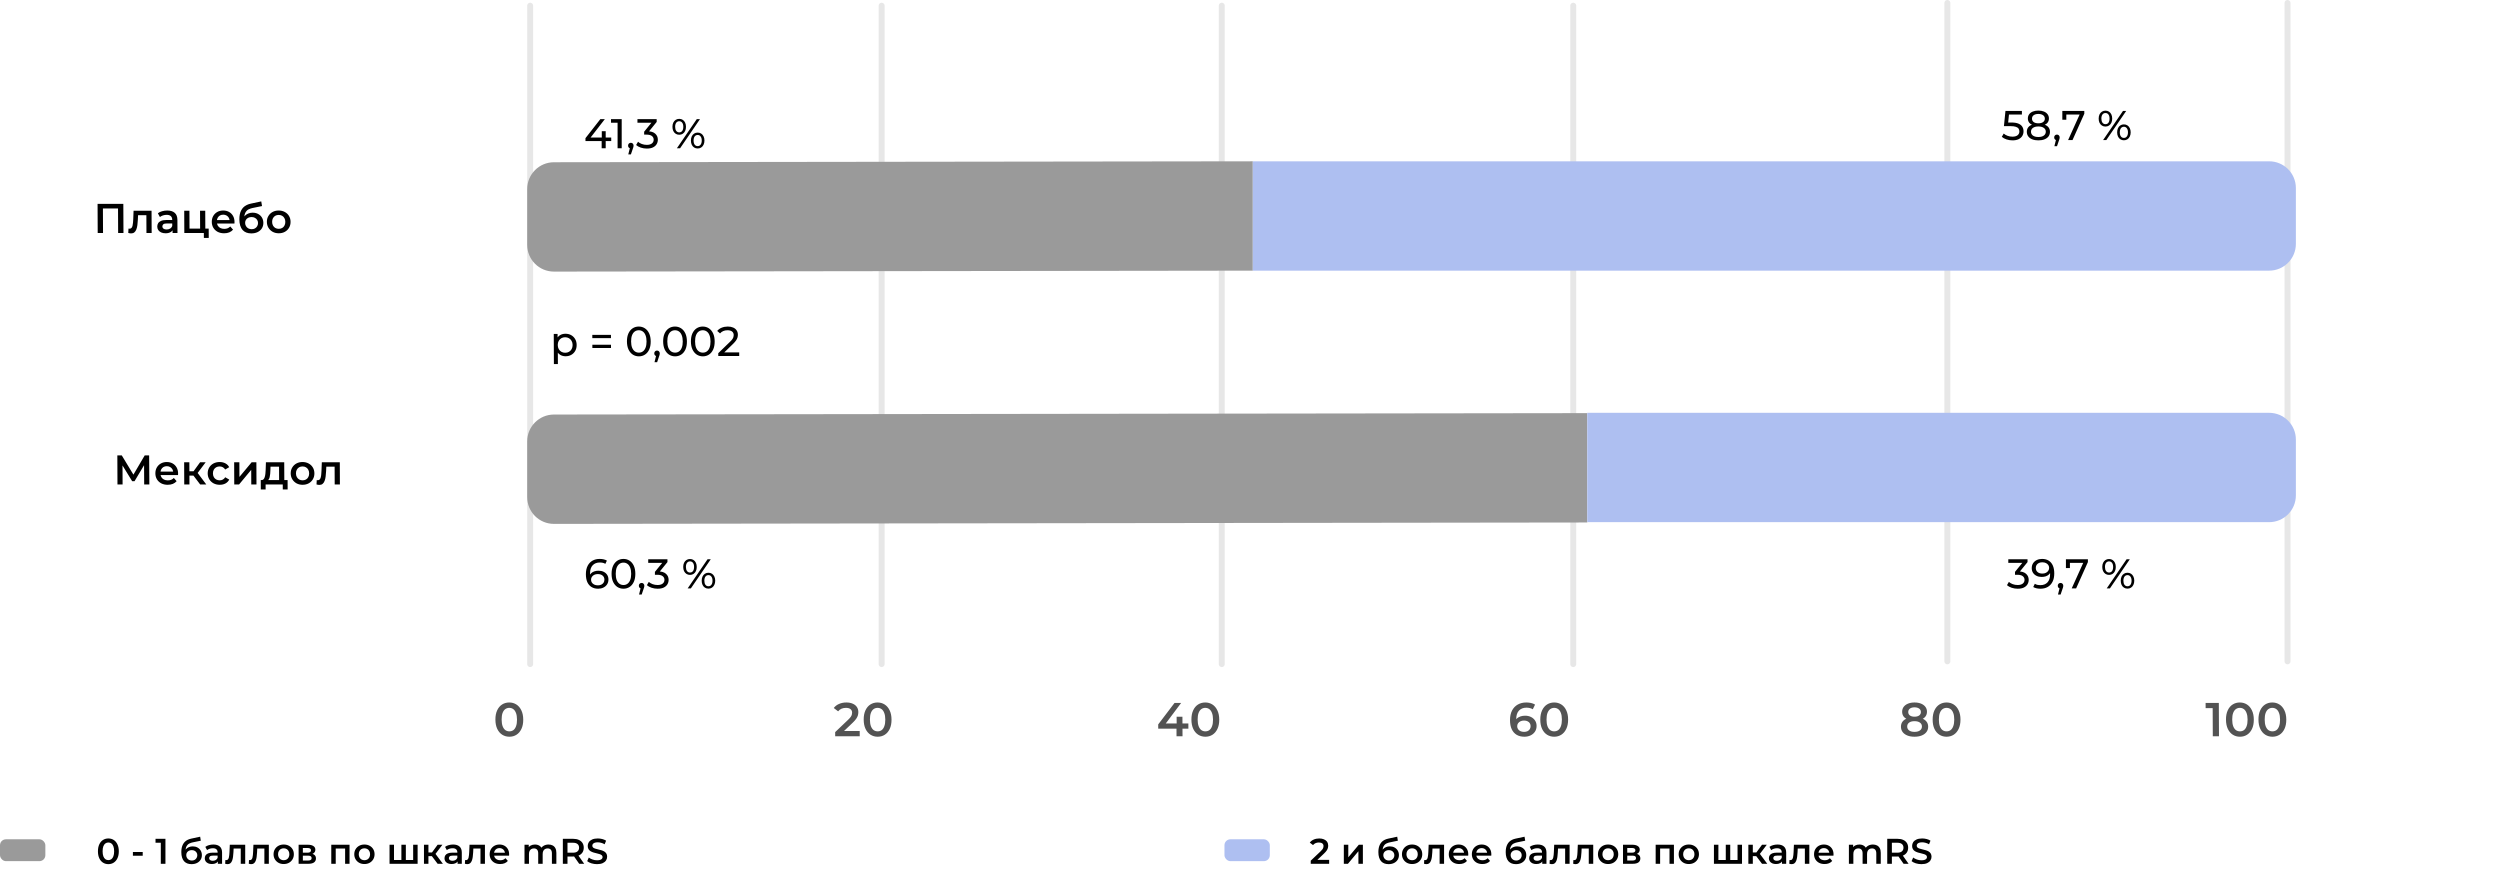 <svg width="841" height="293" viewBox="0 0 841 293" fill="none" xmlns="http://www.w3.org/2000/svg">
<line x1="178.35" y1="1.92" x2="178.35" y2="223.398" stroke="#D7D7D7" stroke-opacity="0.6" stroke-width="2" stroke-linecap="round"/>
<path d="M744.385 247.675L744.337 237.275L745.253 238.219H741.973L741.965 236.475H746.413L746.465 247.675H744.385ZM753.52 247.835C752.635 247.835 751.834 247.611 751.117 247.163C750.411 246.715 749.853 246.064 749.444 245.211C749.034 244.347 748.827 243.301 748.821 242.075C748.815 240.848 749.013 239.808 749.415 238.955C749.816 238.091 750.368 237.435 751.069 236.987C751.782 236.539 752.581 236.315 753.466 236.315C754.362 236.315 755.163 236.539 755.869 236.987C756.576 237.435 757.133 238.091 757.543 238.955C757.963 239.808 758.175 240.848 758.181 242.075C758.187 243.301 757.984 244.347 757.572 245.211C757.17 246.064 756.619 246.715 755.917 247.163C755.215 247.611 754.416 247.835 753.52 247.835ZM753.512 246.027C754.034 246.027 754.487 245.888 754.87 245.611C755.252 245.323 755.549 244.885 755.76 244.299C755.981 243.712 756.089 242.971 756.085 242.075C756.081 241.168 755.965 240.427 755.739 239.851C755.523 239.264 755.222 238.832 754.837 238.555C754.451 238.267 753.997 238.123 753.475 238.123C752.973 238.123 752.526 238.267 752.133 238.555C751.75 238.832 751.448 239.264 751.227 239.851C751.016 240.427 750.913 241.168 750.917 242.075C750.921 242.971 751.031 243.712 751.248 244.299C751.474 244.885 751.78 245.323 752.166 245.611C752.562 245.888 753.01 246.027 753.512 246.027ZM764.446 247.835C763.56 247.835 762.759 247.611 762.042 247.163C761.336 246.715 760.779 246.064 760.369 245.211C759.96 244.347 759.752 243.301 759.747 242.075C759.741 240.848 759.939 239.808 760.34 238.955C760.742 238.091 761.293 237.435 761.995 236.987C762.708 236.539 763.507 236.315 764.392 236.315C765.288 236.315 766.089 236.539 766.795 236.987C767.501 237.435 768.059 238.091 768.468 238.955C768.888 239.808 769.101 240.848 769.107 242.075C769.112 243.301 768.909 244.347 768.497 245.211C768.096 246.064 767.544 246.715 766.842 247.163C766.141 247.611 765.342 247.835 764.446 247.835ZM764.437 246.027C764.96 246.027 765.413 245.888 765.795 245.611C766.178 245.323 766.475 244.885 766.685 244.299C766.906 243.712 767.015 242.971 767.011 242.075C767.007 241.168 766.891 240.427 766.664 239.851C766.448 239.264 766.148 238.832 765.762 238.555C765.377 238.267 764.923 238.123 764.4 238.123C763.899 238.123 763.452 238.267 763.058 238.555C762.676 238.832 762.374 239.264 762.152 239.851C761.942 240.427 761.839 241.168 761.843 242.075C761.847 242.971 761.957 243.712 762.173 244.299C762.4 244.885 762.706 245.323 763.091 245.611C763.487 245.888 763.936 246.027 764.437 246.027Z" fill="#535353"/>
<path d="M389.628 245.131L389.621 243.691L395.108 236.475H397.332L391.925 243.691L390.884 243.371H399.764L399.772 245.131H389.628ZM395.784 247.675L395.772 245.131L395.828 243.371L395.817 241.115H397.769L397.8 247.675H395.784ZM405.492 247.835C404.607 247.835 403.806 247.611 403.089 247.163C402.383 246.715 401.825 246.064 401.416 245.211C401.007 244.347 400.799 243.301 400.793 242.075C400.788 240.848 400.985 239.808 401.387 238.955C401.788 238.091 402.34 237.435 403.042 236.987C403.754 236.539 404.553 236.315 405.438 236.315C406.334 236.315 407.136 236.539 407.842 236.987C408.548 237.435 409.105 238.091 409.515 238.955C409.935 239.808 410.148 240.848 410.153 242.075C410.159 243.301 409.956 244.347 409.544 245.211C409.143 246.064 408.591 246.715 407.889 247.163C407.187 247.611 406.388 247.835 405.492 247.835ZM405.484 246.027C406.006 246.027 406.459 245.888 406.842 245.611C407.224 245.323 407.521 244.885 407.732 244.299C407.953 243.712 408.061 242.971 408.057 242.075C408.053 241.168 407.938 240.427 407.711 239.851C407.495 239.264 407.194 238.832 406.809 238.555C406.424 238.267 405.97 238.123 405.447 238.123C404.946 238.123 404.498 238.267 404.105 238.555C403.722 238.832 403.42 239.264 403.199 239.851C402.988 240.427 402.885 241.168 402.889 242.075C402.893 242.971 403.004 243.712 403.22 244.299C403.446 244.885 403.752 245.323 404.138 245.611C404.534 245.888 404.982 246.027 405.484 246.027Z" fill="#535353"/>
<path d="M280.958 247.675L280.951 246.283L285.38 242.059C285.751 241.707 286.027 241.397 286.207 241.131C286.387 240.864 286.504 240.619 286.556 240.395C286.619 240.16 286.65 239.941 286.649 239.739C286.646 239.227 286.469 238.832 286.115 238.555C285.762 238.267 285.244 238.123 284.561 238.123C284.017 238.123 283.522 238.219 283.075 238.411C282.638 238.603 282.261 238.896 281.943 239.291L280.481 238.171C280.916 237.584 281.501 237.131 282.235 236.811C282.98 236.48 283.812 236.315 284.729 236.315C285.54 236.315 286.244 236.448 286.843 236.715C287.452 236.971 287.918 237.339 288.24 237.819C288.573 238.299 288.741 238.869 288.744 239.531C288.746 239.893 288.699 240.256 288.605 240.619C288.511 240.971 288.331 241.344 288.066 241.739C287.801 242.133 287.414 242.576 286.904 243.067L283.097 246.699L282.662 245.915H289.206L289.214 247.675H280.958ZM295.247 247.835C294.362 247.835 293.561 247.611 292.844 247.163C292.138 246.715 291.58 246.064 291.171 245.211C290.761 244.347 290.554 243.301 290.548 242.075C290.542 240.848 290.74 239.808 291.142 238.955C291.543 238.091 292.095 237.435 292.796 236.987C293.509 236.539 294.308 236.315 295.193 236.315C296.089 236.315 296.89 236.539 297.596 236.987C298.303 237.435 298.86 238.091 299.27 238.955C299.69 239.808 299.902 240.848 299.908 242.075C299.914 243.301 299.711 244.347 299.299 245.211C298.897 246.064 298.346 246.715 297.644 247.163C296.942 247.611 296.143 247.835 295.247 247.835ZM295.239 246.027C295.761 246.027 296.214 245.888 296.597 245.611C296.979 245.323 297.276 244.885 297.487 244.299C297.708 243.712 297.816 242.971 297.812 242.075C297.808 241.168 297.693 240.427 297.466 239.851C297.25 239.264 296.949 238.832 296.564 238.555C296.178 238.267 295.724 238.123 295.202 238.123C294.7 238.123 294.253 238.267 293.86 238.555C293.477 238.832 293.175 239.264 292.954 239.851C292.743 240.427 292.64 241.168 292.644 242.075C292.648 242.971 292.758 243.712 292.975 244.299C293.201 244.885 293.507 245.323 293.893 245.611C294.289 245.888 294.737 246.027 295.239 246.027Z" fill="#535353"/>
<path d="M171.355 247.835C170.47 247.835 169.668 247.611 168.952 247.163C168.246 246.715 167.688 246.064 167.279 245.211C166.869 244.347 166.662 243.301 166.656 242.075C166.65 240.848 166.848 239.808 167.249 238.955C167.651 238.091 168.202 237.435 168.904 236.987C169.617 236.539 170.416 236.315 171.301 236.315C172.197 236.315 172.998 236.539 173.704 236.987C174.41 237.435 174.968 238.091 175.377 238.955C175.797 239.808 176.01 240.848 176.016 242.075C176.022 243.301 175.819 244.347 175.407 245.211C175.005 246.064 174.454 246.715 173.752 247.163C173.05 247.611 172.251 247.835 171.355 247.835ZM171.346 246.027C171.869 246.027 172.322 245.888 172.704 245.611C173.087 245.323 173.384 244.885 173.594 244.299C173.816 243.712 173.924 242.971 173.92 242.075C173.916 241.168 173.8 240.427 173.574 239.851C173.358 239.264 173.057 238.832 172.672 238.555C172.286 238.267 171.832 238.123 171.31 238.123C170.808 238.123 170.361 238.267 169.968 238.555C169.585 238.832 169.283 239.264 169.062 239.851C168.851 240.427 168.748 241.168 168.752 242.075C168.756 242.971 168.866 243.712 169.082 244.299C169.309 244.885 169.615 245.323 170 245.611C170.396 245.888 170.845 246.027 171.346 246.027Z" fill="#535353"/>
<path d="M39.517 162.985L39.474 153.185H40.958L45.287 160.339H44.489L48.686 153.185H50.17L50.241 162.985H48.505L48.459 155.887H48.824L45.266 161.865H44.454L40.788 155.887H41.208L41.239 162.985H39.517ZM56.414 163.083C55.583 163.083 54.854 162.92 54.228 162.593C53.61 162.257 53.127 161.8 52.78 161.221C52.441 160.643 52.27 159.985 52.267 159.247C52.264 158.501 52.424 157.843 52.748 157.273C53.082 156.695 53.537 156.242 54.114 155.915C54.701 155.589 55.367 155.425 56.114 155.425C56.842 155.425 57.491 155.584 58.062 155.901C58.633 156.219 59.083 156.667 59.412 157.245C59.741 157.824 59.908 158.505 59.911 159.289C59.911 159.364 59.907 159.448 59.898 159.541C59.899 159.635 59.894 159.723 59.885 159.807H53.655L53.65 158.645H58.956L58.272 159.009C58.279 158.58 58.189 158.202 58.001 157.875C57.813 157.549 57.555 157.292 57.227 157.105C56.909 156.919 56.54 156.825 56.12 156.825C55.691 156.825 55.313 156.919 54.987 157.105C54.671 157.292 54.42 157.553 54.235 157.889C54.059 158.216 53.972 158.603 53.974 159.051L53.975 159.331C53.977 159.779 54.082 160.176 54.288 160.521C54.495 160.867 54.786 161.133 55.16 161.319C55.534 161.506 55.964 161.599 56.449 161.599C56.869 161.599 57.247 161.534 57.582 161.403C57.918 161.273 58.216 161.067 58.476 160.787L59.418 161.865C59.084 162.257 58.661 162.561 58.148 162.775C57.645 162.981 57.067 163.083 56.414 163.083ZM67.344 162.985L64.626 159.401L66.05 158.519L69.401 162.985H67.344ZM61.981 162.985L61.948 155.509H63.698L63.731 162.985H61.981ZM63.2 159.989L63.194 158.533H65.728L65.734 159.989H63.2ZM66.222 159.457L64.583 159.261L67.31 155.509H69.186L66.222 159.457ZM73.932 163.083C73.148 163.083 72.447 162.92 71.83 162.593C71.222 162.257 70.744 161.8 70.396 161.221C70.048 160.643 69.872 159.985 69.869 159.247C69.866 158.501 70.036 157.843 70.378 157.273C70.721 156.695 71.195 156.242 71.8 155.915C72.415 155.589 73.114 155.425 73.898 155.425C74.626 155.425 75.266 155.575 75.818 155.873C76.379 156.163 76.806 156.592 77.098 157.161L75.757 157.945C75.532 157.591 75.255 157.329 74.928 157.161C74.61 156.993 74.264 156.909 73.891 156.909C73.462 156.909 73.075 157.003 72.73 157.189C72.385 157.376 72.116 157.647 71.922 158.001C71.727 158.347 71.631 158.762 71.633 159.247C71.635 159.733 71.735 160.153 71.933 160.507C72.13 160.853 72.402 161.119 72.748 161.305C73.094 161.492 73.482 161.585 73.912 161.585C74.285 161.585 74.63 161.501 74.946 161.333C75.272 161.165 75.546 160.904 75.769 160.549L77.116 161.333C76.829 161.893 76.407 162.327 75.848 162.635C75.299 162.934 74.66 163.083 73.932 163.083ZM78.804 162.985L78.771 155.509H80.521L80.543 160.437L84.651 155.509H86.247L86.28 162.985H84.53L84.509 158.057L80.414 162.985H78.804ZM93.895 162.173L93.872 156.993H91.002L90.965 158.197C90.949 158.627 90.922 159.042 90.887 159.443C90.851 159.835 90.792 160.199 90.71 160.535C90.627 160.862 90.507 161.133 90.349 161.347C90.192 161.562 89.982 161.702 89.721 161.767L87.984 161.501C88.264 161.501 88.488 161.413 88.655 161.235C88.831 161.049 88.966 160.797 89.057 160.479C89.159 160.153 89.232 159.784 89.276 159.373C89.321 158.953 89.352 158.519 89.369 158.071L89.455 155.509H95.615L95.645 162.173H93.895ZM87.732 164.651L87.718 161.501H96.748L96.762 164.651H95.124L95.117 162.985H89.349L89.356 164.651H87.732ZM101.79 163.083C101.025 163.083 100.343 162.92 99.744 162.593C99.145 162.257 98.672 161.8 98.324 161.221C97.976 160.643 97.8 159.985 97.797 159.247C97.794 158.501 97.963 157.843 98.306 157.273C98.649 156.695 99.118 156.242 99.714 155.915C100.31 155.589 100.991 155.425 101.756 155.425C102.531 155.425 103.217 155.589 103.816 155.915C104.424 156.242 104.898 156.69 105.236 157.259C105.584 157.829 105.76 158.491 105.763 159.247C105.766 159.985 105.596 160.643 105.254 161.221C104.92 161.8 104.451 162.257 103.846 162.593C103.25 162.92 102.565 163.083 101.79 163.083ZM101.783 161.585C102.213 161.585 102.595 161.492 102.93 161.305C103.265 161.119 103.525 160.848 103.71 160.493C103.905 160.139 104.001 159.723 103.999 159.247C103.997 158.762 103.897 158.347 103.699 158.001C103.511 157.647 103.249 157.376 102.912 157.189C102.575 157.003 102.197 156.909 101.777 156.909C101.347 156.909 100.965 157.003 100.63 157.189C100.304 157.376 100.044 157.647 99.849 158.001C99.655 158.347 99.559 158.762 99.561 159.247C99.563 159.723 99.663 160.139 99.861 160.493C100.058 160.848 100.321 161.119 100.648 161.305C100.985 161.492 101.363 161.585 101.783 161.585ZM106.474 162.971L106.552 161.501C106.617 161.511 106.678 161.52 106.734 161.529C106.79 161.539 106.841 161.543 106.888 161.543C107.177 161.543 107.401 161.455 107.559 161.277C107.717 161.1 107.832 160.862 107.906 160.563C107.988 160.255 108.043 159.915 108.069 159.541C108.105 159.159 108.131 158.776 108.148 158.393L108.261 155.509H114.309L114.342 162.985H112.592L112.564 156.517L112.972 156.993H109.416L109.792 156.503L109.702 158.477C109.677 159.14 109.624 159.756 109.542 160.325C109.47 160.885 109.351 161.375 109.185 161.795C109.028 162.215 108.806 162.542 108.517 162.775C108.238 163.009 107.88 163.125 107.441 163.125C107.301 163.125 107.147 163.111 106.979 163.083C106.82 163.055 106.652 163.018 106.474 162.971Z" fill="black"/>
<path d="M32.867 78.377L32.822 68.577H41.488L41.533 78.377H39.741L39.701 69.669L40.123 70.117H34.201L34.619 69.669L34.659 78.377H32.867ZM43.149 78.363L43.226 76.893C43.291 76.902 43.352 76.912 43.408 76.921C43.464 76.93 43.515 76.935 43.562 76.935C43.851 76.935 44.075 76.846 44.233 76.669C44.391 76.492 44.506 76.254 44.579 75.955C44.662 75.647 44.716 75.306 44.743 74.933C44.778 74.55 44.804 74.168 44.821 73.785L44.934 70.901H50.982L51.017 78.377H49.267L49.236 71.909L49.645 72.385H46.089L46.464 71.895L46.376 73.869C46.351 74.531 46.298 75.147 46.216 75.717C46.144 76.277 46.025 76.767 45.859 77.187C45.702 77.607 45.48 77.933 45.192 78.167C44.913 78.4 44.554 78.517 44.115 78.517C43.975 78.517 43.821 78.503 43.653 78.475C43.494 78.447 43.326 78.409 43.149 78.363ZM58.05 78.377L58.042 76.865L57.943 76.543L57.931 73.897C57.928 73.383 57.772 72.987 57.463 72.707C57.154 72.418 56.686 72.273 56.061 72.273C55.641 72.273 55.226 72.338 54.816 72.469C54.415 72.6 54.075 72.781 53.797 73.015L53.105 71.741C53.504 71.433 53.979 71.204 54.529 71.055C55.089 70.896 55.667 70.817 56.264 70.817C57.347 70.817 58.183 71.078 58.774 71.601C59.374 72.114 59.676 72.912 59.681 73.995L59.702 78.377H58.05ZM55.698 78.475C55.138 78.475 54.648 78.382 54.227 78.195C53.806 77.999 53.478 77.733 53.243 77.397C53.017 77.052 52.904 76.664 52.901 76.235C52.9 75.815 52.996 75.437 53.19 75.101C53.394 74.765 53.724 74.499 54.181 74.303C54.637 74.107 55.243 74.009 55.999 74.009H58.169L58.175 75.171H56.13C55.533 75.171 55.132 75.269 54.928 75.465C54.723 75.651 54.622 75.885 54.623 76.165C54.625 76.482 54.752 76.734 55.005 76.921C55.258 77.108 55.608 77.201 56.056 77.201C56.485 77.201 56.867 77.103 57.203 76.907C57.547 76.711 57.793 76.421 57.941 76.039L58.239 77.089C58.074 77.528 57.772 77.868 57.334 78.111C56.906 78.353 56.361 78.475 55.698 78.475ZM62.007 78.377L61.972 70.901H63.722L63.75 76.893H67.32L67.292 70.901H69.042L69.077 78.377H62.007ZM68.581 80.043L68.573 78.335L68.979 78.377H67.327L67.32 76.893H70.204L70.219 80.043H68.581ZM75.395 78.475C74.564 78.475 73.836 78.311 73.209 77.985C72.591 77.649 72.109 77.192 71.76 76.613C71.422 76.034 71.251 75.376 71.247 74.639C71.244 73.892 71.404 73.234 71.728 72.665C72.061 72.086 72.517 71.633 73.094 71.307C73.68 70.98 74.347 70.817 75.094 70.817C75.822 70.817 76.471 70.975 77.042 71.293C77.612 71.61 78.063 72.058 78.392 72.637C78.721 73.216 78.888 73.897 78.891 74.681C78.892 74.755 78.888 74.84 78.879 74.933C78.879 75.026 78.875 75.115 78.866 75.199H72.636L72.63 74.037H77.936L77.252 74.401C77.26 73.972 77.169 73.594 76.981 73.267C76.793 72.94 76.535 72.683 76.207 72.497C75.889 72.31 75.52 72.217 75.1 72.217C74.671 72.217 74.293 72.31 73.967 72.497C73.651 72.683 73.4 72.945 73.215 73.281C73.039 73.608 72.952 73.995 72.954 74.443L72.956 74.723C72.958 75.171 73.062 75.567 73.269 75.913C73.476 76.258 73.767 76.524 74.141 76.711C74.515 76.897 74.945 76.991 75.43 76.991C75.85 76.991 76.228 76.925 76.563 76.795C76.899 76.664 77.196 76.459 77.457 76.179L78.4 77.257C78.065 77.649 77.642 77.952 77.13 78.167C76.627 78.372 76.049 78.475 75.395 78.475ZM84.533 78.517C83.917 78.517 83.366 78.424 82.88 78.237C82.394 78.05 81.973 77.766 81.616 77.383C81.269 76.991 81.001 76.496 80.811 75.899C80.622 75.302 80.525 74.592 80.521 73.771C80.519 73.174 80.567 72.627 80.668 72.133C80.768 71.638 80.92 71.195 81.124 70.803C81.327 70.402 81.582 70.047 81.888 69.739C82.204 69.431 82.572 69.174 82.991 68.969C83.41 68.764 83.885 68.605 84.417 68.493L87.885 67.751L88.144 69.319L84.998 69.963C84.82 70 84.606 70.056 84.354 70.131C84.112 70.196 83.86 70.299 83.6 70.439C83.348 70.57 83.111 70.761 82.888 71.013C82.675 71.255 82.499 71.573 82.361 71.965C82.232 72.347 82.169 72.828 82.172 73.407C82.172 73.584 82.178 73.719 82.188 73.813C82.207 73.897 82.221 73.99 82.231 74.093C82.25 74.186 82.26 74.326 82.261 74.513L81.6 73.827C81.784 73.351 82.039 72.945 82.364 72.609C82.698 72.263 83.084 72.002 83.522 71.825C83.969 71.638 84.454 71.545 84.977 71.545C85.677 71.545 86.298 71.689 86.841 71.979C87.384 72.268 87.81 72.674 88.121 73.197C88.431 73.719 88.588 74.312 88.591 74.975C88.594 75.665 88.429 76.277 88.096 76.809C87.762 77.341 87.288 77.761 86.673 78.069C86.068 78.368 85.355 78.517 84.533 78.517ZM84.667 77.103C85.087 77.103 85.455 77.014 85.772 76.837C86.097 76.65 86.348 76.398 86.524 76.081C86.709 75.763 86.801 75.409 86.799 75.017C86.797 74.625 86.702 74.284 86.514 73.995C86.336 73.696 86.082 73.458 85.755 73.281C85.437 73.103 85.058 73.015 84.62 73.015C84.2 73.015 83.822 73.099 83.487 73.267C83.161 73.435 82.906 73.668 82.72 73.967C82.544 74.256 82.457 74.592 82.459 74.975C82.461 75.367 82.556 75.726 82.744 76.053C82.932 76.379 83.19 76.636 83.517 76.823C83.854 77.01 84.237 77.103 84.667 77.103ZM93.773 78.475C93.008 78.475 92.326 78.311 91.727 77.985C91.128 77.649 90.654 77.192 90.306 76.613C89.958 76.034 89.783 75.376 89.779 74.639C89.776 73.892 89.945 73.234 90.288 72.665C90.631 72.086 91.1 71.633 91.696 71.307C92.291 70.98 92.972 70.817 93.737 70.817C94.512 70.817 95.199 70.98 95.798 71.307C96.406 71.633 96.879 72.082 97.218 72.651C97.566 73.22 97.742 73.883 97.745 74.639C97.749 75.376 97.579 76.034 97.236 76.613C96.903 77.192 96.434 77.649 95.829 77.985C95.233 78.311 94.548 78.475 93.773 78.475ZM93.766 76.977C94.195 76.977 94.578 76.883 94.913 76.697C95.248 76.51 95.508 76.24 95.693 75.885C95.887 75.53 95.983 75.115 95.981 74.639C95.979 74.153 95.879 73.738 95.681 73.393C95.493 73.038 95.231 72.767 94.894 72.581C94.557 72.394 94.178 72.301 93.758 72.301C93.329 72.301 92.947 72.394 92.612 72.581C92.286 72.767 92.026 73.038 91.831 73.393C91.637 73.738 91.541 74.153 91.543 74.639C91.545 75.115 91.645 75.53 91.843 75.885C92.041 76.24 92.303 76.51 92.631 76.697C92.968 76.883 93.346 76.977 93.766 76.977Z" fill="black"/>
<line x1="296.584" y1="1.92" x2="296.584" y2="223.398" stroke="#D7D7D7" stroke-opacity="0.6" stroke-width="2" stroke-linecap="round"/>
<line x1="411.003" y1="1.92" x2="411.003" y2="223.398" stroke="#D7D7D7" stroke-opacity="0.6" stroke-width="2" stroke-linecap="round"/>
<line x1="529.237" y1="1.92" x2="529.237" y2="223.398" stroke="#D7D7D7" stroke-opacity="0.6" stroke-width="2" stroke-linecap="round"/>
<line x1="655.098" y1="1" x2="655.098" y2="222.478" stroke="#D7D7D7" stroke-opacity="0.6" stroke-width="2" stroke-linecap="round"/>
<line x1="769.518" y1="1" x2="769.518" y2="222.478" stroke="#D7D7D7" stroke-opacity="0.6" stroke-width="2" stroke-linecap="round"/>
<path d="M190.252 119.846C189.636 119.846 189.07 119.706 188.556 119.426C188.05 119.136 187.642 118.712 187.332 118.152C187.03 117.592 186.878 116.892 186.874 116.052C186.87 115.212 187.011 114.512 187.298 113.952C187.594 113.392 187.994 112.972 188.496 112.692C189.008 112.412 189.582 112.272 190.216 112.272C190.944 112.272 191.589 112.43 192.151 112.748C192.712 113.065 193.157 113.508 193.487 114.078C193.816 114.638 193.982 115.296 193.986 116.052C193.99 116.808 193.829 117.47 193.505 118.04C193.181 118.609 192.74 119.052 192.181 119.37C191.623 119.687 190.98 119.846 190.252 119.846ZM186.33 122.478L186.283 112.342H187.571L187.58 114.344L187.504 116.066L187.652 117.788L187.674 122.478H186.33ZM190.134 118.67C190.61 118.67 191.034 118.562 191.407 118.348C191.788 118.133 192.086 117.83 192.298 117.438C192.521 117.036 192.63 116.574 192.628 116.052C192.626 115.52 192.511 115.062 192.286 114.68C192.069 114.288 191.769 113.984 191.385 113.77C191.011 113.555 190.586 113.448 190.11 113.448C189.643 113.448 189.219 113.555 188.837 113.77C188.465 113.984 188.168 114.288 187.946 114.68C187.733 115.062 187.628 115.52 187.63 116.052C187.632 116.574 187.742 117.036 187.958 117.438C188.184 117.83 188.484 118.133 188.859 118.348C189.242 118.562 189.668 118.67 190.134 118.67ZM199.256 113.756L199.251 112.65H205.523L205.528 113.756H199.256ZM199.271 117.074L199.266 115.968H205.538L205.543 117.074H199.271ZM214.931 119.874C214.165 119.874 213.478 119.678 212.87 119.286C212.271 118.894 211.792 118.324 211.434 117.578C211.085 116.831 210.908 115.926 210.903 114.862C210.898 113.798 211.067 112.892 211.409 112.146C211.76 111.399 212.233 110.83 212.829 110.438C213.434 110.046 214.119 109.85 214.884 109.85C215.64 109.85 216.322 110.046 216.931 110.438C217.539 110.83 218.018 111.399 218.367 112.146C218.716 112.892 218.892 113.798 218.897 114.862C218.902 115.926 218.734 116.831 218.392 117.578C218.05 118.324 217.577 118.894 216.972 119.286C216.367 119.678 215.687 119.874 214.931 119.874ZM214.925 118.628C215.438 118.628 215.886 118.488 216.267 118.208C216.658 117.928 216.959 117.508 217.171 116.948C217.392 116.388 217.501 115.692 217.497 114.862C217.494 114.031 217.378 113.336 217.152 112.776C216.934 112.216 216.629 111.796 216.236 111.516C215.852 111.236 215.403 111.096 214.89 111.096C214.376 111.096 213.924 111.236 213.534 111.516C213.143 111.796 212.837 112.216 212.616 112.776C212.404 113.336 212.3 114.031 212.303 114.862C212.307 115.692 212.418 116.388 212.635 116.948C212.862 117.508 213.172 117.928 213.565 118.208C213.958 118.488 214.412 118.628 214.925 118.628ZM220.18 121.834L220.867 119.006L221.052 119.818C220.782 119.818 220.553 119.734 220.365 119.566C220.187 119.398 220.097 119.169 220.096 118.88C220.095 118.6 220.182 118.371 220.359 118.194C220.545 118.016 220.768 117.928 221.029 117.928C221.3 117.928 221.52 118.021 221.689 118.208C221.858 118.385 221.943 118.609 221.944 118.88C221.944 118.973 221.935 119.066 221.917 119.16C221.908 119.244 221.885 119.346 221.849 119.468C221.821 119.58 221.775 119.72 221.711 119.888L221.062 121.834H220.18ZM227.112 119.874C226.347 119.874 225.66 119.678 225.052 119.286C224.452 118.894 223.974 118.324 223.616 117.578C223.267 116.831 223.09 115.926 223.085 114.862C223.08 113.798 223.249 112.892 223.59 112.146C223.942 111.399 224.415 110.83 225.01 110.438C225.615 110.046 226.3 109.85 227.066 109.85C227.822 109.85 228.504 110.046 229.112 110.438C229.721 110.83 230.2 111.399 230.548 112.146C230.897 112.892 231.074 113.798 231.079 114.862C231.084 115.926 230.916 116.831 230.574 117.578C230.232 118.324 229.758 118.894 229.154 119.286C228.549 119.678 227.868 119.874 227.112 119.874ZM227.107 118.628C227.62 118.628 228.067 118.488 228.449 118.208C228.839 117.928 229.141 117.508 229.353 116.948C229.574 116.388 229.683 115.692 229.679 114.862C229.675 114.031 229.56 113.336 229.333 112.776C229.116 112.216 228.811 111.796 228.417 111.516C228.033 111.236 227.585 111.096 227.071 111.096C226.558 111.096 226.106 111.236 225.715 111.516C225.325 111.796 225.019 112.216 224.797 112.776C224.585 113.336 224.481 114.031 224.485 114.862C224.489 115.692 224.599 116.388 224.817 116.948C225.043 117.508 225.353 117.928 225.747 118.208C226.14 118.488 226.593 118.628 227.107 118.628ZM236.45 119.874C235.685 119.874 234.998 119.678 234.39 119.286C233.79 118.894 233.312 118.324 232.954 117.578C232.605 116.831 232.428 115.926 232.423 114.862C232.418 113.798 232.586 112.892 232.928 112.146C233.279 111.399 233.753 110.83 234.348 110.438C234.953 110.046 235.638 109.85 236.404 109.85C237.16 109.85 237.842 110.046 238.45 110.438C239.059 110.83 239.537 111.399 239.886 112.146C240.235 112.892 240.412 113.798 240.417 114.862C240.422 115.926 240.253 116.831 239.912 117.578C239.57 118.324 239.096 118.894 238.492 119.286C237.887 119.678 237.206 119.874 236.45 119.874ZM236.444 118.628C236.958 118.628 237.405 118.488 237.787 118.208C238.177 117.928 238.479 117.508 238.691 116.948C238.912 116.388 239.021 115.692 239.017 114.862C239.013 114.031 238.898 113.336 238.671 112.776C238.454 112.216 238.149 111.796 237.755 111.516C237.371 111.236 236.923 111.096 236.409 111.096C235.896 111.096 235.444 111.236 235.053 111.516C234.663 111.796 234.357 112.216 234.135 112.776C233.923 113.336 233.819 114.031 233.823 114.862C233.827 115.692 233.937 116.388 234.155 116.948C234.381 117.508 234.691 117.928 235.085 118.208C235.478 118.488 235.931 118.628 236.444 118.628ZM241.63 119.762L241.625 118.81L245.597 114.96C245.95 114.624 246.21 114.33 246.377 114.078C246.553 113.816 246.669 113.578 246.724 113.364C246.788 113.14 246.82 112.925 246.819 112.72C246.816 112.216 246.637 111.819 246.281 111.53C245.925 111.24 245.407 111.096 244.725 111.096C244.203 111.096 243.732 111.184 243.312 111.362C242.893 111.53 242.531 111.796 242.224 112.16L241.268 111.334C241.639 110.858 242.137 110.494 242.761 110.242C243.395 109.98 244.089 109.85 244.845 109.85C245.527 109.85 246.12 109.962 246.625 110.186C247.13 110.4 247.519 110.713 247.791 111.124C248.073 111.534 248.216 112.02 248.218 112.58C248.22 112.897 248.179 113.21 248.097 113.518C248.014 113.826 247.857 114.152 247.625 114.498C247.393 114.843 247.059 115.23 246.623 115.66L243.083 119.09L242.744 118.544H248.666L248.672 119.762H241.63Z" fill="black"/>
<path d="M186.35 91.365C181.38 91.371 177.35 87.347 177.35 82.377V63.59C177.35 58.62 181.38 54.585 186.35 54.578L421.444 54.26V91.047L186.35 91.365Z" fill="#9A9A9A"/>
<path d="M186.35 176.235C181.38 176.242 177.35 172.218 177.35 167.247V148.46C177.35 143.49 181.38 139.455 186.35 139.448L533.958 138.978V175.765L186.35 176.235Z" fill="#9A9A9A"/>
<path d="M36.451 290.698C35.787 290.698 35.187 290.53 34.651 290.194C34.123 289.858 33.707 289.37 33.403 288.73C33.099 288.082 32.947 287.298 32.947 286.378C32.947 285.458 33.099 284.678 33.403 284.038C33.707 283.39 34.123 282.898 34.651 282.562C35.187 282.226 35.787 282.058 36.451 282.058C37.123 282.058 37.723 282.226 38.251 282.562C38.779 282.898 39.195 283.39 39.499 284.038C39.811 284.678 39.967 285.458 39.967 286.378C39.967 287.298 39.811 288.082 39.499 288.73C39.195 289.37 38.779 289.858 38.251 290.194C37.723 290.53 37.123 290.698 36.451 290.698ZM36.451 289.342C36.843 289.342 37.183 289.238 37.471 289.03C37.759 288.814 37.983 288.486 38.143 288.046C38.311 287.606 38.395 287.05 38.395 286.378C38.395 285.698 38.311 285.142 38.143 284.71C37.983 284.27 37.759 283.946 37.471 283.738C37.183 283.522 36.843 283.414 36.451 283.414C36.075 283.414 35.739 283.522 35.443 283.738C35.155 283.946 34.927 284.27 34.759 284.71C34.599 285.142 34.519 285.698 34.519 286.378C34.519 287.05 34.599 287.606 34.759 288.046C34.927 288.486 35.155 288.814 35.443 289.03C35.739 289.238 36.075 289.342 36.451 289.342ZM44.709 287.866V286.618H48.009V287.866H44.709ZM54.095 290.578V282.778L54.779 283.486H52.319V282.178H55.655V290.578H54.095ZM64.418 290.698C63.89 290.698 63.418 290.618 63.002 290.458C62.586 290.298 62.226 290.054 61.922 289.726C61.626 289.39 61.398 288.966 61.238 288.454C61.078 287.942 60.998 287.334 60.998 286.63C60.998 286.118 61.042 285.65 61.13 285.226C61.218 284.802 61.35 284.422 61.526 284.086C61.702 283.742 61.922 283.438 62.186 283.174C62.458 282.91 62.774 282.69 63.134 282.514C63.494 282.338 63.902 282.202 64.358 282.106L67.334 281.47L67.55 282.814L64.85 283.366C64.698 283.398 64.514 283.446 64.298 283.51C64.09 283.566 63.874 283.654 63.65 283.774C63.434 283.886 63.23 284.05 63.038 284.266C62.854 284.474 62.702 284.746 62.582 285.082C62.47 285.41 62.414 285.822 62.414 286.318C62.414 286.47 62.418 286.586 62.426 286.666C62.442 286.738 62.454 286.818 62.462 286.906C62.478 286.986 62.486 287.106 62.486 287.266L61.922 286.678C62.082 286.27 62.302 285.922 62.582 285.634C62.87 285.338 63.202 285.114 63.578 284.962C63.962 284.802 64.378 284.722 64.826 284.722C65.426 284.722 65.958 284.846 66.422 285.094C66.886 285.342 67.25 285.69 67.514 286.138C67.778 286.586 67.91 287.094 67.91 287.662C67.91 288.254 67.766 288.778 67.478 289.234C67.19 289.69 66.782 290.05 66.254 290.314C65.734 290.57 65.122 290.698 64.418 290.698ZM64.538 289.486C64.898 289.486 65.214 289.41 65.486 289.258C65.766 289.098 65.982 288.882 66.134 288.61C66.294 288.338 66.374 288.034 66.374 287.698C66.374 287.362 66.294 287.07 66.134 286.822C65.982 286.566 65.766 286.362 65.486 286.21C65.214 286.058 64.89 285.982 64.514 285.982C64.154 285.982 63.83 286.054 63.542 286.198C63.262 286.342 63.042 286.542 62.882 286.798C62.73 287.046 62.654 287.334 62.654 287.662C62.654 287.998 62.734 288.306 62.894 288.586C63.054 288.866 63.274 289.086 63.554 289.246C63.842 289.406 64.17 289.486 64.538 289.486ZM73.287 290.578V289.282L73.204 289.006V286.738C73.204 286.298 73.072 285.958 72.808 285.718C72.543 285.47 72.144 285.346 71.608 285.346C71.248 285.346 70.891 285.402 70.54 285.514C70.195 285.626 69.903 285.782 69.663 285.982L69.076 284.89C69.419 284.626 69.828 284.43 70.299 284.302C70.779 284.166 71.275 284.098 71.787 284.098C72.716 284.098 73.431 284.322 73.936 284.77C74.448 285.21 74.704 285.894 74.704 286.822V290.578H73.287ZM71.272 290.662C70.791 290.662 70.371 290.582 70.011 290.422C69.651 290.254 69.371 290.026 69.171 289.738C68.98 289.442 68.883 289.11 68.883 288.742C68.883 288.382 68.968 288.058 69.135 287.77C69.311 287.482 69.596 287.254 69.987 287.086C70.379 286.918 70.9 286.834 71.547 286.834H73.407V287.83H71.656C71.144 287.83 70.799 287.914 70.624 288.082C70.448 288.242 70.359 288.442 70.359 288.682C70.359 288.954 70.468 289.17 70.683 289.33C70.9 289.49 71.2 289.57 71.584 289.57C71.951 289.57 72.279 289.486 72.567 289.318C72.864 289.15 73.076 288.902 73.204 288.574L73.456 289.474C73.311 289.85 73.052 290.142 72.675 290.35C72.308 290.558 71.84 290.662 71.272 290.662ZM75.744 290.566L75.816 289.306C75.872 289.314 75.924 289.322 75.972 289.33C76.02 289.338 76.064 289.342 76.104 289.342C76.352 289.342 76.544 289.266 76.68 289.114C76.816 288.962 76.916 288.758 76.98 288.502C77.052 288.238 77.1 287.946 77.124 287.626C77.156 287.298 77.18 286.97 77.196 286.642L77.304 284.17H82.488V290.578H80.988V285.034L81.336 285.442H78.288L78.612 285.022L78.528 286.714C78.504 287.282 78.456 287.81 78.384 288.298C78.32 288.778 78.216 289.198 78.072 289.558C77.936 289.918 77.744 290.198 77.496 290.398C77.256 290.598 76.948 290.698 76.572 290.698C76.452 290.698 76.32 290.686 76.176 290.662C76.04 290.638 75.896 290.606 75.744 290.566ZM83.692 290.566L83.764 289.306C83.82 289.314 83.872 289.322 83.92 289.33C83.968 289.338 84.012 289.342 84.052 289.342C84.3 289.342 84.492 289.266 84.628 289.114C84.764 288.962 84.864 288.758 84.928 288.502C85 288.238 85.048 287.946 85.072 287.626C85.104 287.298 85.128 286.97 85.144 286.642L85.252 284.17H90.436V290.578H88.936V285.034L89.284 285.442H86.236L86.56 285.022L86.476 286.714C86.452 287.282 86.404 287.81 86.332 288.298C86.268 288.778 86.164 289.198 86.02 289.558C85.884 289.918 85.692 290.198 85.444 290.398C85.204 290.598 84.896 290.698 84.52 290.698C84.4 290.698 84.268 290.686 84.124 290.662C83.988 290.638 83.844 290.606 83.692 290.566ZM95.432 290.662C94.776 290.662 94.192 290.522 93.68 290.242C93.168 289.954 92.764 289.562 92.468 289.066C92.172 288.57 92.024 288.006 92.024 287.374C92.024 286.734 92.172 286.17 92.468 285.682C92.764 285.186 93.168 284.798 93.68 284.518C94.192 284.238 94.776 284.098 95.432 284.098C96.096 284.098 96.684 284.238 97.196 284.518C97.716 284.798 98.12 285.182 98.408 285.67C98.704 286.158 98.852 286.726 98.852 287.374C98.852 288.006 98.704 288.57 98.408 289.066C98.12 289.562 97.716 289.954 97.196 290.242C96.684 290.522 96.096 290.662 95.432 290.662ZM95.432 289.378C95.8 289.378 96.128 289.298 96.416 289.138C96.704 288.978 96.928 288.746 97.088 288.442C97.256 288.138 97.34 287.782 97.34 287.374C97.34 286.958 97.256 286.602 97.088 286.306C96.928 286.002 96.704 285.77 96.416 285.61C96.128 285.45 95.804 285.37 95.444 285.37C95.076 285.37 94.748 285.45 94.46 285.61C94.18 285.77 93.956 286.002 93.788 286.306C93.62 286.602 93.536 286.958 93.536 287.374C93.536 287.782 93.62 288.138 93.788 288.442C93.956 288.746 94.18 288.978 94.46 289.138C94.748 289.298 95.072 289.378 95.432 289.378ZM100.454 290.578V284.17H103.586C104.362 284.17 104.97 284.314 105.41 284.602C105.858 284.89 106.082 285.298 106.082 285.826C106.082 286.346 105.874 286.754 105.458 287.05C105.042 287.338 104.49 287.482 103.802 287.482L103.982 287.11C104.758 287.11 105.334 287.254 105.71 287.542C106.094 287.822 106.286 288.234 106.286 288.778C106.286 289.346 106.074 289.79 105.65 290.11C105.226 290.422 104.582 290.578 103.718 290.578H100.454ZM101.882 289.486H103.598C104.006 289.486 104.314 289.422 104.522 289.294C104.73 289.158 104.834 288.954 104.834 288.682C104.834 288.394 104.738 288.182 104.546 288.046C104.354 287.91 104.054 287.842 103.646 287.842H101.882V289.486ZM101.882 286.846H103.454C103.838 286.846 104.126 286.778 104.318 286.642C104.518 286.498 104.618 286.298 104.618 286.042C104.618 285.778 104.518 285.582 104.318 285.454C104.126 285.326 103.838 285.262 103.454 285.262H101.882V286.846ZM111.44 290.578V284.17H117.584V290.578H116.096V285.094L116.444 285.442H112.592L112.94 285.094V290.578H111.44ZM122.584 290.662C121.928 290.662 121.344 290.522 120.832 290.242C120.32 289.954 119.916 289.562 119.62 289.066C119.324 288.57 119.176 288.006 119.176 287.374C119.176 286.734 119.324 286.17 119.62 285.682C119.916 285.186 120.32 284.798 120.832 284.518C121.344 284.238 121.928 284.098 122.584 284.098C123.248 284.098 123.836 284.238 124.348 284.518C124.868 284.798 125.272 285.182 125.56 285.67C125.856 286.158 126.004 286.726 126.004 287.374C126.004 288.006 125.856 288.57 125.56 289.066C125.272 289.562 124.868 289.954 124.348 290.242C123.836 290.522 123.248 290.662 122.584 290.662ZM122.584 289.378C122.952 289.378 123.28 289.298 123.568 289.138C123.856 288.978 124.08 288.746 124.24 288.442C124.408 288.138 124.492 287.782 124.492 287.374C124.492 286.958 124.408 286.602 124.24 286.306C124.08 286.002 123.856 285.77 123.568 285.61C123.28 285.45 122.956 285.37 122.596 285.37C122.228 285.37 121.9 285.45 121.612 285.61C121.332 285.77 121.108 286.002 120.94 286.306C120.772 286.602 120.688 286.958 120.688 287.374C120.688 287.782 120.772 288.138 120.94 288.442C121.108 288.746 121.332 288.978 121.612 289.138C121.9 289.298 122.224 289.378 122.584 289.378ZM135.35 289.306L135.026 289.666V284.17H136.526V289.666L136.166 289.306H139.334L138.986 289.666V284.17H140.486V290.578H131.042V284.17H132.542V289.666L132.194 289.306H135.35ZM147.219 290.578L144.903 287.506L146.127 286.75L148.983 290.578H147.219ZM142.623 290.578V284.17H144.123V290.578H142.623ZM143.679 288.01V286.762H145.851V288.01H143.679ZM146.271 287.554L144.867 287.386L147.219 284.17H148.827L146.271 287.554ZM153.932 290.578V289.282L153.848 289.006V286.738C153.848 286.298 153.716 285.958 153.452 285.718C153.188 285.47 152.788 285.346 152.252 285.346C151.892 285.346 151.536 285.402 151.184 285.514C150.84 285.626 150.548 285.782 150.308 285.982L149.72 284.89C150.064 284.626 150.472 284.43 150.944 284.302C151.424 284.166 151.92 284.098 152.432 284.098C153.36 284.098 154.076 284.322 154.58 284.77C155.092 285.21 155.348 285.894 155.348 286.822V290.578H153.932ZM151.916 290.662C151.436 290.662 151.016 290.582 150.656 290.422C150.296 290.254 150.016 290.026 149.816 289.738C149.624 289.442 149.528 289.11 149.528 288.742C149.528 288.382 149.612 288.058 149.78 287.77C149.956 287.482 150.24 287.254 150.632 287.086C151.024 286.918 151.544 286.834 152.192 286.834H154.052V287.83H152.3C151.788 287.83 151.444 287.914 151.268 288.082C151.092 288.242 151.004 288.442 151.004 288.682C151.004 288.954 151.112 289.17 151.328 289.33C151.544 289.49 151.844 289.57 152.228 289.57C152.596 289.57 152.924 289.486 153.212 289.318C153.508 289.15 153.72 288.902 153.848 288.574L154.1 289.474C153.956 289.85 153.696 290.142 153.32 290.35C152.952 290.558 152.484 290.662 151.916 290.662ZM156.388 290.566L156.46 289.306C156.516 289.314 156.568 289.322 156.616 289.33C156.664 289.338 156.708 289.342 156.748 289.342C156.996 289.342 157.188 289.266 157.324 289.114C157.46 288.962 157.56 288.758 157.624 288.502C157.696 288.238 157.744 287.946 157.768 287.626C157.8 287.298 157.824 286.97 157.84 286.642L157.948 284.17H163.132V290.578H161.632V285.034L161.98 285.442H158.932L159.256 285.022L159.172 286.714C159.148 287.282 159.1 287.81 159.028 288.298C158.964 288.778 158.86 289.198 158.716 289.558C158.58 289.918 158.388 290.198 158.14 290.398C157.9 290.598 157.592 290.698 157.216 290.698C157.096 290.698 156.964 290.686 156.82 290.662C156.684 290.638 156.54 290.606 156.388 290.566ZM168.26 290.662C167.548 290.662 166.924 290.522 166.388 290.242C165.86 289.954 165.448 289.562 165.152 289.066C164.864 288.57 164.72 288.006 164.72 287.374C164.72 286.734 164.86 286.17 165.14 285.682C165.428 285.186 165.82 284.798 166.316 284.518C166.82 284.238 167.392 284.098 168.032 284.098C168.656 284.098 169.212 284.234 169.7 284.506C170.188 284.778 170.572 285.162 170.852 285.658C171.132 286.154 171.272 286.738 171.272 287.41C171.272 287.474 171.268 287.546 171.26 287.626C171.26 287.706 171.256 287.782 171.248 287.854H165.908V286.858H170.456L169.868 287.17C169.876 286.802 169.8 286.478 169.64 286.198C169.48 285.918 169.26 285.698 168.98 285.538C168.708 285.378 168.392 285.298 168.032 285.298C167.664 285.298 167.34 285.378 167.06 285.538C166.788 285.698 166.572 285.922 166.412 286.21C166.26 286.49 166.184 286.822 166.184 287.206V287.446C166.184 287.83 166.272 288.17 166.448 288.466C166.624 288.762 166.872 288.99 167.192 289.15C167.512 289.31 167.88 289.39 168.296 289.39C168.656 289.39 168.98 289.334 169.268 289.222C169.556 289.11 169.812 288.934 170.036 288.694L170.84 289.618C170.552 289.954 170.188 290.214 169.748 290.398C169.316 290.574 168.82 290.662 168.26 290.662ZM184.533 284.098C185.045 284.098 185.497 284.198 185.889 284.398C186.289 284.598 186.601 284.906 186.825 285.322C187.049 285.73 187.161 286.258 187.161 286.906V290.578H185.661V287.098C185.661 286.53 185.537 286.106 185.289 285.826C185.041 285.546 184.685 285.406 184.221 285.406C183.893 285.406 183.601 285.478 183.345 285.622C183.097 285.766 182.901 285.978 182.757 286.258C182.621 286.538 182.553 286.894 182.553 287.326V290.578H181.053V287.098C181.053 286.53 180.929 286.106 180.681 285.826C180.433 285.546 180.077 285.406 179.613 285.406C179.285 285.406 178.993 285.478 178.737 285.622C178.489 285.766 178.293 285.978 178.149 286.258C178.013 286.538 177.945 286.894 177.945 287.326V290.578H176.445V284.17H177.873V285.874L177.621 285.37C177.837 284.954 178.149 284.638 178.557 284.422C178.973 284.206 179.445 284.098 179.973 284.098C180.573 284.098 181.093 284.246 181.533 284.542C181.981 284.838 182.277 285.286 182.421 285.886L181.833 285.682C182.041 285.202 182.385 284.818 182.865 284.53C183.345 284.242 183.901 284.098 184.533 284.098ZM189.342 290.578V282.178H192.798C193.542 282.178 194.178 282.298 194.706 282.538C195.242 282.778 195.654 283.122 195.942 283.57C196.23 284.018 196.374 284.55 196.374 285.166C196.374 285.782 196.23 286.314 195.942 286.762C195.654 287.202 195.242 287.542 194.706 287.782C194.178 288.014 193.542 288.13 192.798 288.13H190.206L190.902 287.422V290.578H189.342ZM194.838 290.578L192.714 287.53H194.382L196.518 290.578H194.838ZM190.902 287.59L190.206 286.846H192.726C193.414 286.846 193.93 286.698 194.274 286.402C194.626 286.106 194.802 285.694 194.802 285.166C194.802 284.63 194.626 284.218 194.274 283.93C193.93 283.642 193.414 283.498 192.726 283.498H190.206L190.902 282.73V287.59ZM200.843 290.698C200.187 290.698 199.559 290.606 198.959 290.422C198.359 290.23 197.883 289.986 197.531 289.69L198.071 288.478C198.407 288.742 198.823 288.962 199.319 289.138C199.815 289.314 200.323 289.402 200.843 289.402C201.283 289.402 201.639 289.354 201.911 289.258C202.183 289.162 202.383 289.034 202.511 288.874C202.639 288.706 202.703 288.518 202.703 288.31C202.703 288.054 202.611 287.85 202.427 287.698C202.243 287.538 202.003 287.414 201.707 287.326C201.419 287.23 201.095 287.142 200.735 287.062C200.383 286.982 200.027 286.89 199.667 286.786C199.315 286.674 198.991 286.534 198.695 286.366C198.407 286.19 198.171 285.958 197.987 285.67C197.803 285.382 197.711 285.014 197.711 284.566C197.711 284.11 197.831 283.694 198.071 283.318C198.319 282.934 198.691 282.63 199.187 282.406C199.691 282.174 200.327 282.058 201.095 282.058C201.599 282.058 202.099 282.122 202.595 282.25C203.091 282.378 203.523 282.562 203.891 282.802L203.399 284.014C203.023 283.79 202.635 283.626 202.235 283.522C201.835 283.41 201.451 283.354 201.083 283.354C200.651 283.354 200.299 283.406 200.027 283.51C199.763 283.614 199.567 283.75 199.439 283.918C199.319 284.086 199.259 284.278 199.259 284.494C199.259 284.75 199.347 284.958 199.523 285.118C199.707 285.27 199.943 285.39 200.231 285.478C200.527 285.566 200.855 285.654 201.215 285.742C201.575 285.822 201.931 285.914 202.283 286.018C202.643 286.122 202.967 286.258 203.255 286.426C203.551 286.594 203.787 286.822 203.963 287.11C204.147 287.398 204.239 287.762 204.239 288.202C204.239 288.65 204.115 289.066 203.867 289.45C203.627 289.826 203.255 290.13 202.751 290.362C202.247 290.586 201.611 290.698 200.843 290.698Z" fill="black"/>
<path d="M440.935 290.578V289.534L444.271 286.366C444.551 286.102 444.759 285.87 444.895 285.67C445.031 285.47 445.119 285.286 445.159 285.118C445.207 284.942 445.231 284.778 445.231 284.626C445.231 284.242 445.099 283.946 444.835 283.738C444.571 283.522 444.183 283.414 443.671 283.414C443.263 283.414 442.891 283.486 442.555 283.63C442.227 283.774 441.943 283.994 441.703 284.29L440.611 283.45C440.939 283.01 441.379 282.67 441.931 282.43C442.491 282.182 443.115 282.058 443.803 282.058C444.411 282.058 444.939 282.158 445.387 282.358C445.843 282.55 446.191 282.826 446.431 283.186C446.679 283.546 446.803 283.974 446.803 284.47C446.803 284.742 446.767 285.014 446.695 285.286C446.623 285.55 446.487 285.83 446.287 286.126C446.087 286.422 445.795 286.754 445.411 287.122L442.543 289.846L442.219 289.258H447.127V290.578H440.935ZM452.064 290.578V284.17H453.564V288.394L457.104 284.17H458.472V290.578H456.972V286.354L453.444 290.578H452.064ZM467.106 290.698C466.578 290.698 466.106 290.618 465.69 290.458C465.274 290.298 464.914 290.054 464.61 289.726C464.314 289.39 464.086 288.966 463.926 288.454C463.766 287.942 463.686 287.334 463.686 286.63C463.686 286.118 463.73 285.65 463.818 285.226C463.906 284.802 464.038 284.422 464.214 284.086C464.39 283.742 464.61 283.438 464.874 283.174C465.146 282.91 465.462 282.69 465.822 282.514C466.182 282.338 466.59 282.202 467.046 282.106L470.022 281.47L470.238 282.814L467.538 283.366C467.386 283.398 467.202 283.446 466.986 283.51C466.778 283.566 466.562 283.654 466.338 283.774C466.122 283.886 465.918 284.05 465.726 284.266C465.542 284.474 465.39 284.746 465.27 285.082C465.158 285.41 465.102 285.822 465.102 286.318C465.102 286.47 465.106 286.586 465.114 286.666C465.13 286.738 465.142 286.818 465.15 286.906C465.166 286.986 465.174 287.106 465.174 287.266L464.61 286.678C464.77 286.27 464.99 285.922 465.27 285.634C465.558 285.338 465.89 285.114 466.266 284.962C466.65 284.802 467.066 284.722 467.514 284.722C468.114 284.722 468.646 284.846 469.11 285.094C469.574 285.342 469.938 285.69 470.202 286.138C470.466 286.586 470.598 287.094 470.598 287.662C470.598 288.254 470.454 288.778 470.166 289.234C469.878 289.69 469.47 290.05 468.942 290.314C468.422 290.57 467.81 290.698 467.106 290.698ZM467.226 289.486C467.586 289.486 467.902 289.41 468.174 289.258C468.454 289.098 468.67 288.882 468.822 288.61C468.982 288.338 469.062 288.034 469.062 287.698C469.062 287.362 468.982 287.07 468.822 286.822C468.67 286.566 468.454 286.362 468.174 286.21C467.902 286.058 467.578 285.982 467.202 285.982C466.842 285.982 466.518 286.054 466.23 286.198C465.95 286.342 465.73 286.542 465.57 286.798C465.418 287.046 465.342 287.334 465.342 287.662C465.342 287.998 465.422 288.306 465.582 288.586C465.742 288.866 465.962 289.086 466.242 289.246C466.53 289.406 466.858 289.486 467.226 289.486ZM475.026 290.662C474.37 290.662 473.786 290.522 473.274 290.242C472.762 289.954 472.358 289.562 472.062 289.066C471.766 288.57 471.618 288.006 471.618 287.374C471.618 286.734 471.766 286.17 472.062 285.682C472.358 285.186 472.762 284.798 473.274 284.518C473.786 284.238 474.37 284.098 475.026 284.098C475.69 284.098 476.278 284.238 476.79 284.518C477.31 284.798 477.714 285.182 478.002 285.67C478.298 286.158 478.446 286.726 478.446 287.374C478.446 288.006 478.298 288.57 478.002 289.066C477.714 289.562 477.31 289.954 476.79 290.242C476.278 290.522 475.69 290.662 475.026 290.662ZM475.026 289.378C475.394 289.378 475.722 289.298 476.01 289.138C476.298 288.978 476.522 288.746 476.682 288.442C476.85 288.138 476.934 287.782 476.934 287.374C476.934 286.958 476.85 286.602 476.682 286.306C476.522 286.002 476.298 285.77 476.01 285.61C475.722 285.45 475.398 285.37 475.038 285.37C474.67 285.37 474.342 285.45 474.054 285.61C473.774 285.77 473.55 286.002 473.382 286.306C473.214 286.602 473.13 286.958 473.13 287.374C473.13 287.782 473.214 288.138 473.382 288.442C473.55 288.746 473.774 288.978 474.054 289.138C474.342 289.298 474.666 289.378 475.026 289.378ZM479.041 290.566L479.113 289.306C479.169 289.314 479.221 289.322 479.269 289.33C479.317 289.338 479.361 289.342 479.401 289.342C479.649 289.342 479.841 289.266 479.977 289.114C480.113 288.962 480.213 288.758 480.277 288.502C480.349 288.238 480.397 287.946 480.421 287.626C480.453 287.298 480.477 286.97 480.493 286.642L480.601 284.17H485.785V290.578H484.285V285.034L484.633 285.442H481.585L481.909 285.022L481.825 286.714C481.801 287.282 481.753 287.81 481.681 288.298C481.617 288.778 481.513 289.198 481.369 289.558C481.233 289.918 481.041 290.198 480.793 290.398C480.553 290.598 480.245 290.698 479.869 290.698C479.749 290.698 479.617 290.686 479.473 290.662C479.337 290.638 479.193 290.606 479.041 290.566ZM490.913 290.662C490.201 290.662 489.577 290.522 489.041 290.242C488.513 289.954 488.101 289.562 487.805 289.066C487.517 288.57 487.373 288.006 487.373 287.374C487.373 286.734 487.513 286.17 487.793 285.682C488.081 285.186 488.473 284.798 488.969 284.518C489.473 284.238 490.045 284.098 490.685 284.098C491.309 284.098 491.865 284.234 492.353 284.506C492.841 284.778 493.225 285.162 493.505 285.658C493.785 286.154 493.925 286.738 493.925 287.41C493.925 287.474 493.921 287.546 493.913 287.626C493.913 287.706 493.909 287.782 493.901 287.854H488.561V286.858H493.109L492.521 287.17C492.529 286.802 492.453 286.478 492.293 286.198C492.133 285.918 491.913 285.698 491.633 285.538C491.361 285.378 491.045 285.298 490.685 285.298C490.317 285.298 489.993 285.378 489.713 285.538C489.441 285.698 489.225 285.922 489.065 286.21C488.913 286.49 488.837 286.822 488.837 287.206V287.446C488.837 287.83 488.925 288.17 489.101 288.466C489.277 288.762 489.525 288.99 489.845 289.15C490.165 289.31 490.533 289.39 490.949 289.39C491.309 289.39 491.633 289.334 491.921 289.222C492.209 289.11 492.465 288.934 492.689 288.694L493.493 289.618C493.205 289.954 492.841 290.214 492.401 290.398C491.969 290.574 491.473 290.662 490.913 290.662ZM498.674 290.662C497.962 290.662 497.338 290.522 496.802 290.242C496.274 289.954 495.862 289.562 495.566 289.066C495.278 288.57 495.134 288.006 495.134 287.374C495.134 286.734 495.274 286.17 495.554 285.682C495.842 285.186 496.234 284.798 496.73 284.518C497.234 284.238 497.806 284.098 498.446 284.098C499.07 284.098 499.626 284.234 500.114 284.506C500.602 284.778 500.986 285.162 501.266 285.658C501.546 286.154 501.686 286.738 501.686 287.41C501.686 287.474 501.682 287.546 501.674 287.626C501.674 287.706 501.67 287.782 501.662 287.854H496.322V286.858H500.87L500.282 287.17C500.29 286.802 500.214 286.478 500.054 286.198C499.894 285.918 499.674 285.698 499.394 285.538C499.122 285.378 498.806 285.298 498.446 285.298C498.078 285.298 497.754 285.378 497.474 285.538C497.202 285.698 496.986 285.922 496.826 286.21C496.674 286.49 496.598 286.822 496.598 287.206V287.446C496.598 287.83 496.686 288.17 496.862 288.466C497.038 288.762 497.286 288.99 497.606 289.15C497.926 289.31 498.294 289.39 498.71 289.39C499.07 289.39 499.394 289.334 499.682 289.222C499.97 289.11 500.226 288.934 500.45 288.694L501.254 289.618C500.966 289.954 500.602 290.214 500.162 290.398C499.73 290.574 499.234 290.662 498.674 290.662ZM509.943 290.698C509.415 290.698 508.943 290.618 508.527 290.458C508.111 290.298 507.751 290.054 507.447 289.726C507.151 289.39 506.923 288.966 506.763 288.454C506.603 287.942 506.523 287.334 506.523 286.63C506.523 286.118 506.567 285.65 506.655 285.226C506.743 284.802 506.875 284.422 507.051 284.086C507.227 283.742 507.447 283.438 507.711 283.174C507.983 282.91 508.299 282.69 508.659 282.514C509.019 282.338 509.427 282.202 509.883 282.106L512.859 281.47L513.075 282.814L510.375 283.366C510.223 283.398 510.039 283.446 509.823 283.51C509.615 283.566 509.399 283.654 509.175 283.774C508.959 283.886 508.755 284.05 508.563 284.266C508.379 284.474 508.227 284.746 508.107 285.082C507.995 285.41 507.939 285.822 507.939 286.318C507.939 286.47 507.943 286.586 507.951 286.666C507.967 286.738 507.979 286.818 507.987 286.906C508.003 286.986 508.011 287.106 508.011 287.266L507.447 286.678C507.607 286.27 507.827 285.922 508.107 285.634C508.395 285.338 508.727 285.114 509.103 284.962C509.487 284.802 509.903 284.722 510.351 284.722C510.951 284.722 511.483 284.846 511.947 285.094C512.411 285.342 512.775 285.69 513.039 286.138C513.303 286.586 513.435 287.094 513.435 287.662C513.435 288.254 513.291 288.778 513.003 289.234C512.715 289.69 512.307 290.05 511.779 290.314C511.259 290.57 510.647 290.698 509.943 290.698ZM510.063 289.486C510.423 289.486 510.739 289.41 511.011 289.258C511.291 289.098 511.507 288.882 511.659 288.61C511.819 288.338 511.899 288.034 511.899 287.698C511.899 287.362 511.819 287.07 511.659 286.822C511.507 286.566 511.291 286.362 511.011 286.21C510.739 286.058 510.415 285.982 510.039 285.982C509.679 285.982 509.355 286.054 509.067 286.198C508.787 286.342 508.567 286.542 508.407 286.798C508.255 287.046 508.179 287.334 508.179 287.662C508.179 287.998 508.259 288.306 508.419 288.586C508.579 288.866 508.799 289.086 509.079 289.246C509.367 289.406 509.695 289.486 510.063 289.486ZM518.813 290.578V289.282L518.729 289.006V286.738C518.729 286.298 518.597 285.958 518.333 285.718C518.069 285.47 517.669 285.346 517.133 285.346C516.773 285.346 516.417 285.402 516.065 285.514C515.721 285.626 515.429 285.782 515.189 285.982L514.601 284.89C514.945 284.626 515.353 284.43 515.825 284.302C516.305 284.166 516.801 284.098 517.313 284.098C518.241 284.098 518.957 284.322 519.461 284.77C519.973 285.21 520.229 285.894 520.229 286.822V290.578H518.813ZM516.797 290.662C516.317 290.662 515.897 290.582 515.537 290.422C515.177 290.254 514.897 290.026 514.697 289.738C514.505 289.442 514.409 289.11 514.409 288.742C514.409 288.382 514.493 288.058 514.661 287.77C514.837 287.482 515.121 287.254 515.513 287.086C515.905 286.918 516.425 286.834 517.073 286.834H518.933V287.83H517.181C516.669 287.83 516.325 287.914 516.149 288.082C515.973 288.242 515.885 288.442 515.885 288.682C515.885 288.954 515.993 289.17 516.209 289.33C516.425 289.49 516.725 289.57 517.109 289.57C517.477 289.57 517.805 289.486 518.093 289.318C518.389 289.15 518.601 288.902 518.729 288.574L518.981 289.474C518.837 289.85 518.577 290.142 518.201 290.35C517.833 290.558 517.365 290.662 516.797 290.662ZM521.269 290.566L521.341 289.306C521.397 289.314 521.449 289.322 521.497 289.33C521.545 289.338 521.589 289.342 521.629 289.342C521.877 289.342 522.069 289.266 522.205 289.114C522.341 288.962 522.441 288.758 522.505 288.502C522.577 288.238 522.625 287.946 522.649 287.626C522.681 287.298 522.705 286.97 522.721 286.642L522.829 284.17H528.013V290.578H526.513V285.034L526.861 285.442H523.813L524.137 285.022L524.053 286.714C524.029 287.282 523.981 287.81 523.909 288.298C523.845 288.778 523.741 289.198 523.597 289.558C523.461 289.918 523.269 290.198 523.021 290.398C522.781 290.598 522.473 290.698 522.097 290.698C521.977 290.698 521.845 290.686 521.701 290.662C521.565 290.638 521.421 290.606 521.269 290.566ZM529.217 290.566L529.289 289.306C529.345 289.314 529.397 289.322 529.445 289.33C529.493 289.338 529.537 289.342 529.577 289.342C529.825 289.342 530.017 289.266 530.153 289.114C530.289 288.962 530.389 288.758 530.453 288.502C530.525 288.238 530.573 287.946 530.597 287.626C530.629 287.298 530.653 286.97 530.669 286.642L530.777 284.17H535.961V290.578H534.461V285.034L534.809 285.442H531.761L532.085 285.022L532.001 286.714C531.977 287.282 531.929 287.81 531.857 288.298C531.793 288.778 531.689 289.198 531.545 289.558C531.409 289.918 531.217 290.198 530.969 290.398C530.729 290.598 530.421 290.698 530.045 290.698C529.925 290.698 529.793 290.686 529.649 290.662C529.513 290.638 529.369 290.606 529.217 290.566ZM540.957 290.662C540.301 290.662 539.717 290.522 539.205 290.242C538.693 289.954 538.289 289.562 537.993 289.066C537.697 288.57 537.549 288.006 537.549 287.374C537.549 286.734 537.697 286.17 537.993 285.682C538.289 285.186 538.693 284.798 539.205 284.518C539.717 284.238 540.301 284.098 540.957 284.098C541.621 284.098 542.209 284.238 542.721 284.518C543.241 284.798 543.645 285.182 543.933 285.67C544.229 286.158 544.377 286.726 544.377 287.374C544.377 288.006 544.229 288.57 543.933 289.066C543.645 289.562 543.241 289.954 542.721 290.242C542.209 290.522 541.621 290.662 540.957 290.662ZM540.957 289.378C541.325 289.378 541.653 289.298 541.941 289.138C542.229 288.978 542.453 288.746 542.613 288.442C542.781 288.138 542.865 287.782 542.865 287.374C542.865 286.958 542.781 286.602 542.613 286.306C542.453 286.002 542.229 285.77 541.941 285.61C541.653 285.45 541.329 285.37 540.969 285.37C540.601 285.37 540.273 285.45 539.985 285.61C539.705 285.77 539.481 286.002 539.313 286.306C539.145 286.602 539.061 286.958 539.061 287.374C539.061 287.782 539.145 288.138 539.313 288.442C539.481 288.746 539.705 288.978 539.985 289.138C540.273 289.298 540.597 289.378 540.957 289.378ZM545.979 290.578V284.17H549.111C549.887 284.17 550.495 284.314 550.935 284.602C551.383 284.89 551.607 285.298 551.607 285.826C551.607 286.346 551.399 286.754 550.983 287.05C550.567 287.338 550.015 287.482 549.327 287.482L549.507 287.11C550.283 287.11 550.859 287.254 551.235 287.542C551.619 287.822 551.811 288.234 551.811 288.778C551.811 289.346 551.599 289.79 551.175 290.11C550.751 290.422 550.107 290.578 549.243 290.578H545.979ZM547.407 289.486H549.123C549.531 289.486 549.839 289.422 550.047 289.294C550.255 289.158 550.359 288.954 550.359 288.682C550.359 288.394 550.263 288.182 550.071 288.046C549.879 287.91 549.579 287.842 549.171 287.842H547.407V289.486ZM547.407 286.846H548.979C549.363 286.846 549.651 286.778 549.843 286.642C550.043 286.498 550.143 286.298 550.143 286.042C550.143 285.778 550.043 285.582 549.843 285.454C549.651 285.326 549.363 285.262 548.979 285.262H547.407V286.846ZM556.965 290.578V284.17H563.109V290.578H561.621V285.094L561.969 285.442H558.117L558.465 285.094V290.578H556.965ZM568.109 290.662C567.453 290.662 566.869 290.522 566.357 290.242C565.845 289.954 565.441 289.562 565.145 289.066C564.849 288.57 564.701 288.006 564.701 287.374C564.701 286.734 564.849 286.17 565.145 285.682C565.441 285.186 565.845 284.798 566.357 284.518C566.869 284.238 567.453 284.098 568.109 284.098C568.773 284.098 569.361 284.238 569.873 284.518C570.393 284.798 570.797 285.182 571.085 285.67C571.381 286.158 571.529 286.726 571.529 287.374C571.529 288.006 571.381 288.57 571.085 289.066C570.797 289.562 570.393 289.954 569.873 290.242C569.361 290.522 568.773 290.662 568.109 290.662ZM568.109 289.378C568.477 289.378 568.805 289.298 569.093 289.138C569.381 288.978 569.605 288.746 569.765 288.442C569.933 288.138 570.017 287.782 570.017 287.374C570.017 286.958 569.933 286.602 569.765 286.306C569.605 286.002 569.381 285.77 569.093 285.61C568.805 285.45 568.481 285.37 568.121 285.37C567.753 285.37 567.425 285.45 567.137 285.61C566.857 285.77 566.633 286.002 566.465 286.306C566.297 286.602 566.213 286.958 566.213 287.374C566.213 287.782 566.297 288.138 566.465 288.442C566.633 288.746 566.857 288.978 567.137 289.138C567.425 289.298 567.749 289.378 568.109 289.378ZM580.875 289.306L580.551 289.666V284.17H582.051V289.666L581.691 289.306H584.859L584.511 289.666V284.17H586.011V290.578H576.567V284.17H578.067V289.666L577.719 289.306H580.875ZM592.744 290.578L590.428 287.506L591.652 286.75L594.508 290.578H592.744ZM588.148 290.578V284.17H589.648V290.578H588.148ZM589.204 288.01V286.762H591.376V288.01H589.204ZM591.796 287.554L590.392 287.386L592.744 284.17H594.352L591.796 287.554ZM599.457 290.578V289.282L599.373 289.006V286.738C599.373 286.298 599.241 285.958 598.977 285.718C598.713 285.47 598.313 285.346 597.777 285.346C597.417 285.346 597.061 285.402 596.709 285.514C596.365 285.626 596.073 285.782 595.833 285.982L595.245 284.89C595.589 284.626 595.997 284.43 596.469 284.302C596.949 284.166 597.445 284.098 597.957 284.098C598.885 284.098 599.601 284.322 600.105 284.77C600.617 285.21 600.873 285.894 600.873 286.822V290.578H599.457ZM597.441 290.662C596.961 290.662 596.541 290.582 596.181 290.422C595.821 290.254 595.541 290.026 595.341 289.738C595.149 289.442 595.053 289.11 595.053 288.742C595.053 288.382 595.137 288.058 595.305 287.77C595.481 287.482 595.765 287.254 596.157 287.086C596.549 286.918 597.069 286.834 597.717 286.834H599.577V287.83H597.825C597.313 287.83 596.969 287.914 596.793 288.082C596.617 288.242 596.529 288.442 596.529 288.682C596.529 288.954 596.637 289.17 596.853 289.33C597.069 289.49 597.369 289.57 597.753 289.57C598.121 289.57 598.449 289.486 598.737 289.318C599.033 289.15 599.245 288.902 599.373 288.574L599.625 289.474C599.481 289.85 599.221 290.142 598.845 290.35C598.477 290.558 598.009 290.662 597.441 290.662ZM601.913 290.566L601.985 289.306C602.041 289.314 602.093 289.322 602.141 289.33C602.189 289.338 602.233 289.342 602.273 289.342C602.521 289.342 602.713 289.266 602.849 289.114C602.985 288.962 603.085 288.758 603.149 288.502C603.221 288.238 603.269 287.946 603.293 287.626C603.325 287.298 603.349 286.97 603.365 286.642L603.473 284.17H608.657V290.578H607.157V285.034L607.505 285.442H604.457L604.781 285.022L604.697 286.714C604.673 287.282 604.625 287.81 604.553 288.298C604.489 288.778 604.385 289.198 604.241 289.558C604.105 289.918 603.913 290.198 603.665 290.398C603.425 290.598 603.117 290.698 602.741 290.698C602.621 290.698 602.489 290.686 602.345 290.662C602.209 290.638 602.065 290.606 601.913 290.566ZM613.785 290.662C613.073 290.662 612.449 290.522 611.913 290.242C611.385 289.954 610.973 289.562 610.677 289.066C610.389 288.57 610.245 288.006 610.245 287.374C610.245 286.734 610.385 286.17 610.665 285.682C610.953 285.186 611.345 284.798 611.841 284.518C612.345 284.238 612.917 284.098 613.557 284.098C614.181 284.098 614.737 284.234 615.225 284.506C615.713 284.778 616.097 285.162 616.377 285.658C616.657 286.154 616.797 286.738 616.797 287.41C616.797 287.474 616.793 287.546 616.785 287.626C616.785 287.706 616.781 287.782 616.773 287.854H611.433V286.858H615.981L615.393 287.17C615.401 286.802 615.325 286.478 615.165 286.198C615.005 285.918 614.785 285.698 614.505 285.538C614.233 285.378 613.917 285.298 613.557 285.298C613.189 285.298 612.865 285.378 612.585 285.538C612.313 285.698 612.097 285.922 611.937 286.21C611.785 286.49 611.709 286.822 611.709 287.206V287.446C611.709 287.83 611.797 288.17 611.973 288.466C612.149 288.762 612.397 288.99 612.717 289.15C613.037 289.31 613.405 289.39 613.821 289.39C614.181 289.39 614.505 289.334 614.793 289.222C615.081 289.11 615.337 288.934 615.561 288.694L616.365 289.618C616.077 289.954 615.713 290.214 615.273 290.398C614.841 290.574 614.345 290.662 613.785 290.662ZM630.058 284.098C630.57 284.098 631.022 284.198 631.414 284.398C631.814 284.598 632.126 284.906 632.35 285.322C632.574 285.73 632.686 286.258 632.686 286.906V290.578H631.186V287.098C631.186 286.53 631.062 286.106 630.814 285.826C630.566 285.546 630.21 285.406 629.746 285.406C629.418 285.406 629.126 285.478 628.87 285.622C628.622 285.766 628.426 285.978 628.282 286.258C628.146 286.538 628.078 286.894 628.078 287.326V290.578H626.578V287.098C626.578 286.53 626.454 286.106 626.206 285.826C625.958 285.546 625.602 285.406 625.138 285.406C624.81 285.406 624.518 285.478 624.262 285.622C624.014 285.766 623.818 285.978 623.674 286.258C623.538 286.538 623.47 286.894 623.47 287.326V290.578H621.97V284.17H623.398V285.874L623.146 285.37C623.362 284.954 623.674 284.638 624.082 284.422C624.498 284.206 624.97 284.098 625.498 284.098C626.098 284.098 626.618 284.246 627.058 284.542C627.506 284.838 627.802 285.286 627.946 285.886L627.358 285.682C627.566 285.202 627.91 284.818 628.39 284.53C628.87 284.242 629.426 284.098 630.058 284.098ZM634.867 290.578V282.178H638.323C639.067 282.178 639.703 282.298 640.231 282.538C640.767 282.778 641.179 283.122 641.467 283.57C641.755 284.018 641.899 284.55 641.899 285.166C641.899 285.782 641.755 286.314 641.467 286.762C641.179 287.202 640.767 287.542 640.231 287.782C639.703 288.014 639.067 288.13 638.323 288.13H635.731L636.427 287.422V290.578H634.867ZM640.363 290.578L638.239 287.53H639.907L642.043 290.578H640.363ZM636.427 287.59L635.731 286.846H638.251C638.939 286.846 639.455 286.698 639.799 286.402C640.151 286.106 640.327 285.694 640.327 285.166C640.327 284.63 640.151 284.218 639.799 283.93C639.455 283.642 638.939 283.498 638.251 283.498H635.731L636.427 282.73V287.59ZM646.369 290.698C645.713 290.698 645.085 290.606 644.485 290.422C643.885 290.23 643.409 289.986 643.057 289.69L643.597 288.478C643.933 288.742 644.349 288.962 644.845 289.138C645.341 289.314 645.849 289.402 646.369 289.402C646.809 289.402 647.165 289.354 647.437 289.258C647.709 289.162 647.909 289.034 648.037 288.874C648.165 288.706 648.229 288.518 648.229 288.31C648.229 288.054 648.137 287.85 647.953 287.698C647.769 287.538 647.529 287.414 647.233 287.326C646.945 287.23 646.621 287.142 646.261 287.062C645.909 286.982 645.553 286.89 645.193 286.786C644.841 286.674 644.517 286.534 644.221 286.366C643.933 286.19 643.697 285.958 643.513 285.67C643.329 285.382 643.237 285.014 643.237 284.566C643.237 284.11 643.357 283.694 643.597 283.318C643.845 282.934 644.217 282.63 644.713 282.406C645.217 282.174 645.853 282.058 646.621 282.058C647.125 282.058 647.625 282.122 648.121 282.25C648.617 282.378 649.049 282.562 649.417 282.802L648.925 284.014C648.549 283.79 648.161 283.626 647.761 283.522C647.361 283.41 646.977 283.354 646.609 283.354C646.177 283.354 645.825 283.406 645.553 283.51C645.289 283.614 645.093 283.75 644.965 283.918C644.845 284.086 644.785 284.278 644.785 284.494C644.785 284.75 644.873 284.958 645.049 285.118C645.233 285.27 645.469 285.39 645.757 285.478C646.053 285.566 646.381 285.654 646.741 285.742C647.101 285.822 647.457 285.914 647.809 286.018C648.169 286.122 648.493 286.258 648.781 286.426C649.077 286.594 649.313 286.822 649.489 287.11C649.673 287.398 649.765 287.762 649.765 288.202C649.765 288.65 649.641 289.066 649.393 289.45C649.153 289.826 648.781 290.13 648.277 290.362C647.773 290.586 647.137 290.698 646.369 290.698Z" fill="black"/>
<rect y="282.337" width="15.256" height="7.357" rx="2" fill="#9A9A9A"/>
<rect x="411.91" y="282.337" width="15.256" height="7.357" rx="2" fill="#AEBFF1"/>
<path d="M512.812 247.835C511.798 247.835 510.929 247.621 510.204 247.195C509.478 246.757 508.924 246.128 508.54 245.307C508.156 244.485 507.964 243.472 507.964 242.267C507.964 240.987 508.193 239.904 508.652 239.019C509.121 238.133 509.766 237.461 510.588 237.003C511.42 236.544 512.374 236.315 513.452 236.315C514.017 236.315 514.556 236.373 515.068 236.491C515.59 236.608 516.033 236.789 516.396 237.035L515.628 238.603C515.318 238.4 514.982 238.261 514.62 238.187C514.268 238.101 513.894 238.059 513.5 238.059C512.444 238.059 511.606 238.384 510.988 239.035C510.369 239.685 510.06 240.645 510.06 241.915C510.06 242.117 510.065 242.357 510.076 242.635C510.086 242.901 510.124 243.173 510.188 243.451L509.548 242.747C509.74 242.309 510.001 241.947 510.332 241.659C510.673 241.36 511.073 241.136 511.532 240.987C512.001 240.837 512.508 240.763 513.052 240.763C513.788 240.763 514.444 240.907 515.02 241.195C515.596 241.472 516.054 241.872 516.396 242.395C516.737 242.907 516.908 243.509 516.908 244.203C516.908 244.939 516.726 245.579 516.364 246.123C516.001 246.667 515.51 247.088 514.892 247.387C514.273 247.685 513.58 247.835 512.812 247.835ZM512.7 246.203C513.126 246.203 513.505 246.128 513.836 245.979C514.166 245.819 514.422 245.595 514.604 245.307C514.796 245.019 514.892 244.683 514.892 244.299C514.892 243.712 514.689 243.248 514.284 242.907C513.878 242.565 513.334 242.395 512.652 242.395C512.204 242.395 511.809 242.48 511.468 242.651C511.137 242.811 510.87 243.035 510.668 243.323C510.476 243.611 510.38 243.941 510.38 244.315C510.38 244.656 510.47 244.971 510.652 245.259C510.833 245.547 511.094 245.776 511.436 245.947C511.788 246.117 512.209 246.203 512.7 246.203ZM522.827 247.835C521.942 247.835 521.142 247.611 520.427 247.163C519.723 246.715 519.168 246.064 518.763 245.211C518.358 244.347 518.155 243.301 518.155 242.075C518.155 240.848 518.358 239.808 518.763 238.955C519.168 238.091 519.723 237.435 520.427 236.987C521.142 236.539 521.942 236.315 522.827 236.315C523.723 236.315 524.523 236.539 525.227 236.987C525.931 237.435 526.486 238.091 526.891 238.955C527.307 239.808 527.515 240.848 527.515 242.075C527.515 243.301 527.307 244.347 526.891 245.211C526.486 246.064 525.931 246.715 525.227 247.163C524.523 247.611 523.723 247.835 522.827 247.835ZM522.827 246.027C523.35 246.027 523.803 245.888 524.187 245.611C524.571 245.323 524.87 244.885 525.083 244.299C525.307 243.712 525.419 242.971 525.419 242.075C525.419 241.168 525.307 240.427 525.083 239.851C524.87 239.264 524.571 238.832 524.187 238.555C523.803 238.267 523.35 238.123 522.827 238.123C522.326 238.123 521.878 238.267 521.483 238.555C521.099 238.832 520.795 239.264 520.571 239.851C520.358 240.427 520.251 241.168 520.251 242.075C520.251 242.971 520.358 243.712 520.571 244.299C520.795 244.885 521.099 245.323 521.483 245.611C521.878 245.888 522.326 246.027 522.827 246.027Z" fill="#535353"/>
<path d="M644.042 247.835C643.114 247.835 642.309 247.696 641.626 247.419C640.943 247.141 640.415 246.752 640.042 246.251C639.669 245.739 639.482 245.141 639.482 244.459C639.482 243.776 639.663 243.2 640.026 242.731C640.389 242.261 640.911 241.904 641.594 241.659C642.277 241.413 643.093 241.291 644.042 241.291C644.991 241.291 645.807 241.413 646.49 241.659C647.183 241.904 647.711 242.267 648.074 242.747C648.447 243.216 648.634 243.787 648.634 244.459C648.634 245.141 648.442 245.739 648.058 246.251C647.685 246.752 647.151 247.141 646.458 247.419C645.775 247.696 644.97 247.835 644.042 247.835ZM644.042 246.203C644.81 246.203 645.418 246.043 645.866 245.723C646.314 245.403 646.538 244.96 646.538 244.395C646.538 243.84 646.314 243.403 645.866 243.083C645.418 242.763 644.81 242.603 644.042 242.603C643.274 242.603 642.671 242.763 642.234 243.083C641.797 243.403 641.578 243.84 641.578 244.395C641.578 244.96 641.797 245.403 642.234 245.723C642.671 246.043 643.274 246.203 644.042 246.203ZM644.042 242.379C643.178 242.379 642.437 242.267 641.818 242.043C641.199 241.808 640.719 241.472 640.378 241.035C640.047 240.587 639.882 240.053 639.882 239.435C639.882 238.795 640.053 238.245 640.394 237.787C640.746 237.317 641.237 236.955 641.866 236.699C642.495 236.443 643.221 236.315 644.042 236.315C644.874 236.315 645.605 236.443 646.234 236.699C646.863 236.955 647.354 237.317 647.706 237.787C648.058 238.245 648.234 238.795 648.234 239.435C648.234 240.053 648.063 240.587 647.722 241.035C647.391 241.472 646.911 241.808 646.282 242.043C645.653 242.267 644.906 242.379 644.042 242.379ZM644.042 241.099C644.703 241.099 645.226 240.96 645.61 240.683C645.994 240.395 646.186 240.011 646.186 239.531C646.186 239.029 645.989 238.64 645.594 238.363C645.199 238.085 644.682 237.947 644.042 237.947C643.402 237.947 642.89 238.085 642.506 238.363C642.122 238.64 641.93 239.029 641.93 239.531C641.93 240.011 642.117 240.395 642.49 240.683C642.874 240.96 643.391 241.099 644.042 241.099ZM654.816 247.835C653.93 247.835 653.13 247.611 652.416 247.163C651.712 246.715 651.157 246.064 650.752 245.211C650.346 244.347 650.144 243.301 650.144 242.075C650.144 240.848 650.346 239.808 650.752 238.955C651.157 238.091 651.712 237.435 652.416 236.987C653.13 236.539 653.93 236.315 654.816 236.315C655.712 236.315 656.512 236.539 657.216 236.987C657.92 237.435 658.474 238.091 658.88 238.955C659.296 239.808 659.504 240.848 659.504 242.075C659.504 243.301 659.296 244.347 658.88 245.211C658.474 246.064 657.92 246.715 657.216 247.163C656.512 247.611 655.712 247.835 654.816 247.835ZM654.816 246.027C655.338 246.027 655.792 245.888 656.176 245.611C656.56 245.323 656.858 244.885 657.072 244.299C657.296 243.712 657.408 242.971 657.408 242.075C657.408 241.168 657.296 240.427 657.072 239.851C656.858 239.264 656.56 238.832 656.176 238.555C655.792 238.267 655.338 238.123 654.816 238.123C654.314 238.123 653.866 238.267 653.472 238.555C653.088 238.832 652.784 239.264 652.56 239.851C652.346 240.427 652.24 241.168 652.24 242.075C652.24 242.971 652.346 243.712 652.56 244.299C652.784 244.885 653.088 245.323 653.472 245.611C653.866 245.888 654.314 246.027 654.816 246.027Z" fill="#535353"/>
<path d="M533.958 138.869H763.331C768.302 138.869 772.331 142.899 772.331 147.869V166.656C772.331 171.626 768.302 175.656 763.331 175.656H533.958V138.869Z" fill="#AEBFF1"/>
<path d="M421.445 54.261H763.332C768.302 54.261 772.332 58.29 772.332 63.261V82.047C772.332 87.018 768.302 91.047 763.332 91.047H421.445V54.261Z" fill="#AEBFF1"/>
<path d="M201.208 198.045C200.34 198.045 199.598 197.853 198.982 197.471C198.366 197.088 197.895 196.537 197.568 195.819C197.251 195.091 197.092 194.204 197.092 193.159C197.092 192.048 197.288 191.11 197.68 190.345C198.072 189.579 198.618 189.001 199.318 188.609C200.018 188.217 200.821 188.021 201.726 188.021C202.193 188.021 202.636 188.067 203.056 188.161C203.485 188.254 203.854 188.399 204.162 188.595L203.63 189.687C203.378 189.509 203.089 189.388 202.762 189.323C202.445 189.257 202.109 189.225 201.754 189.225C200.755 189.225 199.962 189.537 199.374 190.163C198.786 190.779 198.492 191.698 198.492 192.921C198.492 193.117 198.501 193.35 198.52 193.621C198.539 193.891 198.585 194.157 198.66 194.419L198.184 193.943C198.324 193.513 198.543 193.154 198.842 192.865C199.15 192.566 199.514 192.347 199.934 192.207C200.363 192.057 200.825 191.983 201.32 191.983C201.973 191.983 202.552 192.104 203.056 192.347C203.56 192.589 203.957 192.935 204.246 193.383C204.535 193.821 204.68 194.344 204.68 194.951C204.68 195.576 204.526 196.122 204.218 196.589C203.91 197.055 203.495 197.415 202.972 197.667C202.449 197.919 201.861 198.045 201.208 198.045ZM201.152 196.911C201.581 196.911 201.955 196.831 202.272 196.673C202.599 196.514 202.855 196.295 203.042 196.015C203.229 195.725 203.322 195.389 203.322 195.007C203.322 194.428 203.121 193.971 202.72 193.635C202.319 193.289 201.773 193.117 201.082 193.117C200.634 193.117 200.242 193.201 199.906 193.369C199.57 193.537 199.304 193.765 199.108 194.055C198.921 194.335 198.828 194.657 198.828 195.021C198.828 195.357 198.917 195.669 199.094 195.959C199.271 196.239 199.533 196.467 199.878 196.645C200.223 196.822 200.648 196.911 201.152 196.911ZM209.737 198.045C208.971 198.045 208.285 197.849 207.679 197.457C207.081 197.065 206.605 196.495 206.251 195.749C205.905 195.002 205.733 194.097 205.733 193.033C205.733 191.969 205.905 191.063 206.251 190.317C206.605 189.57 207.081 189.001 207.679 188.609C208.285 188.217 208.971 188.021 209.737 188.021C210.493 188.021 211.174 188.217 211.781 188.609C212.387 189.001 212.863 189.57 213.209 190.317C213.554 191.063 213.727 191.969 213.727 193.033C213.727 194.097 213.554 195.002 213.209 195.749C212.863 196.495 212.387 197.065 211.781 197.457C211.174 197.849 210.493 198.045 209.737 198.045ZM209.737 196.799C210.25 196.799 210.698 196.659 211.081 196.379C211.473 196.099 211.776 195.679 211.991 195.119C212.215 194.559 212.327 193.863 212.327 193.033C212.327 192.202 212.215 191.507 211.991 190.947C211.776 190.387 211.473 189.967 211.081 189.687C210.698 189.407 210.25 189.267 209.737 189.267C209.223 189.267 208.771 189.407 208.379 189.687C207.987 189.967 207.679 190.387 207.455 190.947C207.24 191.507 207.133 192.202 207.133 193.033C207.133 193.863 207.24 194.559 207.455 195.119C207.679 195.679 207.987 196.099 208.379 196.379C208.771 196.659 209.223 196.799 209.737 196.799ZM214.977 200.005L215.677 197.177L215.859 197.989C215.588 197.989 215.359 197.905 215.173 197.737C214.995 197.569 214.907 197.34 214.907 197.051C214.907 196.771 214.995 196.542 215.173 196.365C215.359 196.187 215.583 196.099 215.845 196.099C216.115 196.099 216.335 196.192 216.503 196.379C216.671 196.556 216.755 196.78 216.755 197.051C216.755 197.144 216.745 197.237 216.727 197.331C216.717 197.415 216.694 197.517 216.657 197.639C216.629 197.751 216.582 197.891 216.517 198.059L215.859 200.005H214.977ZM221.211 198.045C220.521 198.045 219.849 197.937 219.195 197.723C218.551 197.508 218.024 197.219 217.613 196.855L218.257 195.749C218.584 196.057 219.009 196.309 219.531 196.505C220.054 196.701 220.614 196.799 221.211 196.799C221.939 196.799 222.504 196.645 222.905 196.337C223.316 196.019 223.521 195.595 223.521 195.063C223.521 194.549 223.325 194.139 222.933 193.831C222.551 193.513 221.939 193.355 221.099 193.355H220.315V192.375L223.227 188.791L223.423 189.351H218.061V188.133H224.529V189.085L221.631 192.655L220.903 192.221H221.365C222.551 192.221 223.437 192.487 224.025 193.019C224.623 193.551 224.921 194.227 224.921 195.049C224.921 195.599 224.786 196.103 224.515 196.561C224.245 197.018 223.834 197.382 223.283 197.653C222.742 197.914 222.051 198.045 221.211 198.045ZM231.331 197.933L238.023 188.133H239.101L232.409 197.933H231.331ZM232.115 193.397C231.667 193.397 231.27 193.285 230.925 193.061C230.579 192.837 230.309 192.524 230.113 192.123C229.926 191.721 229.833 191.255 229.833 190.723C229.833 190.191 229.926 189.724 230.113 189.323C230.309 188.921 230.579 188.609 230.925 188.385C231.27 188.161 231.667 188.049 232.115 188.049C232.572 188.049 232.969 188.161 233.305 188.385C233.65 188.609 233.916 188.921 234.103 189.323C234.289 189.724 234.383 190.191 234.383 190.723C234.383 191.255 234.289 191.721 234.103 192.123C233.916 192.524 233.65 192.837 233.305 193.061C232.969 193.285 232.572 193.397 232.115 193.397ZM232.115 192.599C232.544 192.599 232.88 192.435 233.123 192.109C233.365 191.773 233.487 191.311 233.487 190.723C233.487 190.135 233.365 189.677 233.123 189.351C232.88 189.015 232.544 188.847 232.115 188.847C231.695 188.847 231.359 189.015 231.107 189.351C230.864 189.677 230.743 190.135 230.743 190.723C230.743 191.301 230.864 191.759 231.107 192.095C231.359 192.431 231.695 192.599 232.115 192.599ZM238.317 198.017C237.869 198.017 237.472 197.905 237.127 197.681C236.781 197.457 236.515 197.144 236.329 196.743C236.142 196.341 236.049 195.875 236.049 195.343C236.049 194.811 236.142 194.344 236.329 193.943C236.515 193.541 236.781 193.229 237.127 193.005C237.472 192.781 237.869 192.669 238.317 192.669C238.774 192.669 239.171 192.781 239.507 193.005C239.852 193.229 240.118 193.541 240.305 193.943C240.501 194.344 240.599 194.811 240.599 195.343C240.599 195.875 240.501 196.341 240.305 196.743C240.118 197.144 239.852 197.457 239.507 197.681C239.171 197.905 238.774 198.017 238.317 198.017ZM238.317 197.219C238.737 197.219 239.068 197.055 239.311 196.729C239.563 196.393 239.689 195.931 239.689 195.343C239.689 194.764 239.563 194.307 239.311 193.971C239.068 193.635 238.737 193.467 238.317 193.467C237.897 193.467 237.561 193.635 237.309 193.971C237.066 194.297 236.945 194.755 236.945 195.343C236.945 195.931 237.066 196.393 237.309 196.729C237.561 197.055 237.897 197.219 238.317 197.219Z" fill="black"/>
<path d="M678.743 198.045C678.052 198.045 677.38 197.937 676.727 197.723C676.083 197.508 675.556 197.219 675.145 196.855L675.789 195.749C676.116 196.057 676.54 196.309 677.063 196.505C677.586 196.701 678.146 196.799 678.743 196.799C679.471 196.799 680.036 196.645 680.437 196.337C680.848 196.019 681.053 195.595 681.053 195.063C681.053 194.549 680.857 194.139 680.465 193.831C680.082 193.513 679.471 193.355 678.631 193.355H677.847V192.375L680.759 188.791L680.955 189.351H675.593V188.133H682.061V189.085L679.163 192.655L678.435 192.221H678.897C680.082 192.221 680.969 192.487 681.557 193.019C682.154 193.551 682.453 194.227 682.453 195.049C682.453 195.599 682.318 196.103 682.047 196.561C681.776 197.018 681.366 197.382 680.815 197.653C680.274 197.914 679.583 198.045 678.743 198.045ZM686.937 188.021C687.823 188.021 688.57 188.212 689.177 188.595C689.793 188.977 690.259 189.533 690.577 190.261C690.894 190.979 691.053 191.861 691.053 192.907C691.053 194.017 690.857 194.955 690.465 195.721C690.073 196.486 689.531 197.065 688.841 197.457C688.15 197.849 687.343 198.045 686.419 198.045C685.961 198.045 685.518 197.998 685.089 197.905C684.669 197.811 684.3 197.667 683.983 197.471L684.515 196.379C684.776 196.547 685.065 196.668 685.383 196.743C685.709 196.808 686.05 196.841 686.405 196.841C687.394 196.841 688.183 196.533 688.771 195.917C689.359 195.291 689.653 194.367 689.653 193.145C689.653 192.949 689.643 192.715 689.625 192.445C689.606 192.174 689.564 191.908 689.499 191.647L689.961 192.123C689.83 192.552 689.611 192.916 689.303 193.215C689.004 193.504 688.64 193.723 688.211 193.873C687.791 194.013 687.329 194.083 686.825 194.083C686.181 194.083 685.607 193.961 685.103 193.719C684.599 193.476 684.202 193.135 683.913 192.697C683.623 192.249 683.479 191.721 683.479 191.115C683.479 190.48 683.628 189.934 683.927 189.477C684.235 189.01 684.65 188.651 685.173 188.399C685.705 188.147 686.293 188.021 686.937 188.021ZM686.993 189.155C686.573 189.155 686.199 189.234 685.873 189.393C685.546 189.551 685.289 189.771 685.103 190.051C684.925 190.331 684.837 190.667 684.837 191.059C684.837 191.637 685.037 192.099 685.439 192.445C685.84 192.781 686.381 192.949 687.063 192.949C687.511 192.949 687.903 192.865 688.239 192.697C688.584 192.529 688.85 192.3 689.037 192.011C689.233 191.721 689.331 191.399 689.331 191.045C689.331 190.699 689.242 190.387 689.065 190.107C688.887 189.827 688.626 189.598 688.281 189.421C687.935 189.243 687.506 189.155 686.993 189.155ZM692.305 200.005L693.005 197.177L693.187 197.989C692.917 197.989 692.688 197.905 692.501 197.737C692.324 197.569 692.235 197.34 692.235 197.051C692.235 196.771 692.324 196.542 692.501 196.365C692.688 196.187 692.912 196.099 693.173 196.099C693.444 196.099 693.663 196.192 693.831 196.379C693.999 196.556 694.083 196.78 694.083 197.051C694.083 197.144 694.074 197.237 694.055 197.331C694.046 197.415 694.023 197.517 693.985 197.639C693.957 197.751 693.911 197.891 693.845 198.059L693.187 200.005H692.305ZM696.923 197.933L701.081 188.721L701.445 189.351H695.621L696.321 188.665V191.101H694.977V188.133H702.369V189.085L698.407 197.933H696.923ZM708.7 197.933L715.392 188.133H716.47L709.778 197.933H708.7ZM709.484 193.397C709.036 193.397 708.64 193.285 708.294 193.061C707.949 192.837 707.678 192.524 707.482 192.123C707.296 191.721 707.202 191.255 707.202 190.723C707.202 190.191 707.296 189.724 707.482 189.323C707.678 188.921 707.949 188.609 708.294 188.385C708.64 188.161 709.036 188.049 709.484 188.049C709.942 188.049 710.338 188.161 710.674 188.385C711.02 188.609 711.286 188.921 711.472 189.323C711.659 189.724 711.752 190.191 711.752 190.723C711.752 191.255 711.659 191.721 711.472 192.123C711.286 192.524 711.02 192.837 710.674 193.061C710.338 193.285 709.942 193.397 709.484 193.397ZM709.484 192.599C709.914 192.599 710.25 192.435 710.492 192.109C710.735 191.773 710.856 191.311 710.856 190.723C710.856 190.135 710.735 189.677 710.492 189.351C710.25 189.015 709.914 188.847 709.484 188.847C709.064 188.847 708.728 189.015 708.476 189.351C708.234 189.677 708.112 190.135 708.112 190.723C708.112 191.301 708.234 191.759 708.476 192.095C708.728 192.431 709.064 192.599 709.484 192.599ZM715.686 198.017C715.238 198.017 714.842 197.905 714.496 197.681C714.151 197.457 713.885 197.144 713.698 196.743C713.512 196.341 713.418 195.875 713.418 195.343C713.418 194.811 713.512 194.344 713.698 193.943C713.885 193.541 714.151 193.229 714.496 193.005C714.842 192.781 715.238 192.669 715.686 192.669C716.144 192.669 716.54 192.781 716.876 193.005C717.222 193.229 717.488 193.541 717.674 193.943C717.87 194.344 717.968 194.811 717.968 195.343C717.968 195.875 717.87 196.341 717.674 196.743C717.488 197.144 717.222 197.457 716.876 197.681C716.54 197.905 716.144 198.017 715.686 198.017ZM715.686 197.219C716.106 197.219 716.438 197.055 716.68 196.729C716.932 196.393 717.058 195.931 717.058 195.343C717.058 194.764 716.932 194.307 716.68 193.971C716.438 193.635 716.106 193.467 715.686 193.467C715.266 193.467 714.93 193.635 714.678 193.971C714.436 194.297 714.314 194.755 714.314 195.343C714.314 195.931 714.436 196.393 714.678 196.729C714.93 197.055 715.266 197.219 715.686 197.219Z" fill="black"/>
<path d="M677.004 47.22C676.314 47.22 675.642 47.113 674.988 46.898C674.344 46.684 673.817 46.394 673.406 46.03L674.05 44.924C674.377 45.232 674.802 45.484 675.324 45.68C675.847 45.876 676.402 45.974 676.99 45.974C677.737 45.974 678.311 45.816 678.712 45.498C679.114 45.181 679.314 44.756 679.314 44.224C679.314 43.86 679.226 43.543 679.048 43.272C678.871 43.002 678.563 42.796 678.124 42.656C677.695 42.507 677.102 42.432 676.346 42.432H674.12L674.638 37.308H680.168V38.526H675.156L675.884 37.84L675.478 41.886L674.75 41.214H676.64C677.62 41.214 678.409 41.34 679.006 41.592C679.604 41.844 680.038 42.194 680.308 42.642C680.579 43.081 680.714 43.59 680.714 44.168C680.714 44.728 680.579 45.242 680.308 45.708C680.038 46.166 679.627 46.534 679.076 46.814C678.535 47.085 677.844 47.22 677.004 47.22ZM685.701 47.22C684.908 47.22 684.222 47.104 683.643 46.87C683.065 46.637 682.617 46.306 682.299 45.876C681.982 45.438 681.823 44.924 681.823 44.336C681.823 43.758 681.973 43.268 682.271 42.866C682.579 42.456 683.023 42.148 683.601 41.942C684.18 41.728 684.88 41.62 685.701 41.62C686.523 41.62 687.223 41.728 687.801 41.942C688.389 42.148 688.837 42.456 689.145 42.866C689.453 43.277 689.607 43.767 689.607 44.336C689.607 44.924 689.449 45.438 689.131 45.876C688.814 46.306 688.361 46.637 687.773 46.87C687.185 47.104 686.495 47.22 685.701 47.22ZM685.701 46.086C686.485 46.086 687.097 45.928 687.535 45.61C687.983 45.284 688.207 44.845 688.207 44.294C688.207 43.753 687.983 43.328 687.535 43.02C687.097 42.703 686.485 42.544 685.701 42.544C684.927 42.544 684.32 42.703 683.881 43.02C683.443 43.328 683.223 43.753 683.223 44.294C683.223 44.845 683.443 45.284 683.881 45.61C684.32 45.928 684.927 46.086 685.701 46.086ZM685.701 42.376C684.955 42.376 684.32 42.278 683.797 42.082C683.275 41.877 682.873 41.588 682.593 41.214C682.313 40.832 682.173 40.379 682.173 39.856C682.173 39.306 682.318 38.834 682.607 38.442C682.906 38.041 683.321 37.733 683.853 37.518C684.385 37.304 685.001 37.196 685.701 37.196C686.411 37.196 687.031 37.304 687.563 37.518C688.095 37.733 688.511 38.041 688.809 38.442C689.108 38.834 689.257 39.306 689.257 39.856C689.257 40.379 689.117 40.832 688.837 41.214C688.557 41.588 688.151 41.877 687.619 42.082C687.087 42.278 686.448 42.376 685.701 42.376ZM685.701 41.48C686.383 41.48 686.915 41.34 687.297 41.06C687.689 40.78 687.885 40.398 687.885 39.912C687.885 39.418 687.685 39.03 687.283 38.75C686.882 38.47 686.355 38.33 685.701 38.33C685.048 38.33 684.525 38.47 684.133 38.75C683.751 39.03 683.559 39.418 683.559 39.912C683.559 40.398 683.746 40.78 684.119 41.06C684.502 41.34 685.029 41.48 685.701 41.48ZM691.096 49.18L691.796 46.352L691.978 47.164C691.707 47.164 691.478 47.08 691.292 46.912C691.114 46.744 691.026 46.516 691.026 46.226C691.026 45.946 691.114 45.718 691.292 45.54C691.478 45.363 691.702 45.274 691.964 45.274C692.234 45.274 692.454 45.368 692.622 45.554C692.79 45.732 692.874 45.956 692.874 46.226C692.874 46.32 692.864 46.413 692.846 46.506C692.836 46.59 692.813 46.693 692.776 46.814C692.748 46.926 692.701 47.066 692.636 47.234L691.978 49.18H691.096ZM695.714 47.108L699.872 37.896L700.236 38.526H694.412L695.112 37.84V40.276H693.768V37.308H701.16V38.26L697.198 47.108H695.714ZM707.491 47.108L714.183 37.308H715.261L708.569 47.108H707.491ZM708.275 42.572C707.827 42.572 707.43 42.46 707.085 42.236C706.74 42.012 706.469 41.7 706.273 41.298C706.086 40.897 705.993 40.43 705.993 39.898C705.993 39.366 706.086 38.9 706.273 38.498C706.469 38.097 706.74 37.784 707.085 37.56C707.43 37.336 707.827 37.224 708.275 37.224C708.732 37.224 709.129 37.336 709.465 37.56C709.81 37.784 710.076 38.097 710.263 38.498C710.45 38.9 710.543 39.366 710.543 39.898C710.543 40.43 710.45 40.897 710.263 41.298C710.076 41.7 709.81 42.012 709.465 42.236C709.129 42.46 708.732 42.572 708.275 42.572ZM708.275 41.774C708.704 41.774 709.04 41.611 709.283 41.284C709.526 40.948 709.647 40.486 709.647 39.898C709.647 39.31 709.526 38.853 709.283 38.526C709.04 38.19 708.704 38.022 708.275 38.022C707.855 38.022 707.519 38.19 707.267 38.526C707.024 38.853 706.903 39.31 706.903 39.898C706.903 40.477 707.024 40.934 707.267 41.27C707.519 41.606 707.855 41.774 708.275 41.774ZM714.477 47.192C714.029 47.192 713.632 47.08 713.287 46.856C712.942 46.632 712.676 46.32 712.489 45.918C712.302 45.517 712.209 45.05 712.209 44.518C712.209 43.986 712.302 43.52 712.489 43.118C712.676 42.717 712.942 42.404 713.287 42.18C713.632 41.956 714.029 41.844 714.477 41.844C714.934 41.844 715.331 41.956 715.667 42.18C716.012 42.404 716.278 42.717 716.465 43.118C716.661 43.52 716.759 43.986 716.759 44.518C716.759 45.05 716.661 45.517 716.465 45.918C716.278 46.32 716.012 46.632 715.667 46.856C715.331 47.08 714.934 47.192 714.477 47.192ZM714.477 46.394C714.897 46.394 715.228 46.231 715.471 45.904C715.723 45.568 715.849 45.106 715.849 44.518C715.849 43.94 715.723 43.482 715.471 43.146C715.228 42.81 714.897 42.642 714.477 42.642C714.057 42.642 713.721 42.81 713.469 43.146C713.226 43.473 713.105 43.93 713.105 44.518C713.105 45.106 713.226 45.568 713.469 45.904C713.721 46.231 714.057 46.394 714.477 46.394Z" fill="black"/>
<path d="M196.952 47.459V46.479L201.964 40.067H203.476L198.506 46.479L197.792 46.255H205.618V47.459H196.952ZM202.398 49.867V47.459L202.44 46.255V44.127H203.756V49.867H202.398ZM207.754 49.867V40.627L208.356 41.285H205.542V40.067H209.14V49.867H207.754ZM211.354 51.939L212.054 49.111L212.236 49.923C211.965 49.923 211.736 49.839 211.55 49.671C211.372 49.503 211.284 49.275 211.284 48.985C211.284 48.705 211.372 48.477 211.55 48.299C211.736 48.122 211.96 48.033 212.222 48.033C212.492 48.033 212.712 48.127 212.88 48.313C213.048 48.49 213.132 48.715 213.132 48.985C213.132 49.078 213.122 49.172 213.104 49.265C213.094 49.349 213.071 49.452 213.034 49.573C213.006 49.685 212.959 49.825 212.894 49.993L212.236 51.939H211.354ZM217.588 49.979C216.897 49.979 216.225 49.872 215.572 49.657C214.928 49.443 214.401 49.153 213.99 48.789L214.634 47.683C214.961 47.991 215.385 48.243 215.908 48.439C216.431 48.635 216.991 48.733 217.588 48.733C218.316 48.733 218.881 48.579 219.282 48.271C219.693 47.954 219.898 47.529 219.898 46.997C219.898 46.484 219.702 46.073 219.31 45.765C218.927 45.448 218.316 45.289 217.476 45.289H216.692V44.309L219.604 40.725L219.8 41.285H214.438V40.067H220.906V41.019L218.008 44.589L217.28 44.155H217.742C218.927 44.155 219.814 44.421 220.402 44.953C220.999 45.485 221.298 46.162 221.298 46.983C221.298 47.534 221.163 48.038 220.892 48.495C220.621 48.953 220.211 49.316 219.66 49.587C219.119 49.849 218.428 49.979 217.588 49.979ZM227.708 49.867L234.4 40.067H235.478L228.786 49.867H227.708ZM228.492 45.331C228.044 45.331 227.647 45.219 227.302 44.995C226.956 44.771 226.686 44.459 226.49 44.057C226.303 43.656 226.21 43.189 226.21 42.657C226.21 42.125 226.303 41.658 226.49 41.257C226.686 40.856 226.956 40.543 227.302 40.319C227.647 40.095 228.044 39.983 228.492 39.983C228.949 39.983 229.346 40.095 229.682 40.319C230.027 40.543 230.293 40.856 230.48 41.257C230.666 41.658 230.76 42.125 230.76 42.657C230.76 43.189 230.666 43.656 230.48 44.057C230.293 44.459 230.027 44.771 229.682 44.995C229.346 45.219 228.949 45.331 228.492 45.331ZM228.492 44.533C228.921 44.533 229.257 44.37 229.5 44.043C229.742 43.707 229.864 43.245 229.864 42.657C229.864 42.069 229.742 41.612 229.5 41.285C229.257 40.949 228.921 40.781 228.492 40.781C228.072 40.781 227.736 40.949 227.484 41.285C227.241 41.612 227.12 42.069 227.12 42.657C227.12 43.236 227.241 43.693 227.484 44.029C227.736 44.365 228.072 44.533 228.492 44.533ZM234.694 49.951C234.246 49.951 233.849 49.839 233.504 49.615C233.158 49.391 232.892 49.078 232.706 48.677C232.519 48.276 232.426 47.809 232.426 47.277C232.426 46.745 232.519 46.279 232.706 45.877C232.892 45.476 233.158 45.163 233.504 44.939C233.849 44.715 234.246 44.603 234.694 44.603C235.151 44.603 235.548 44.715 235.884 44.939C236.229 45.163 236.495 45.476 236.682 45.877C236.878 46.279 236.976 46.745 236.976 47.277C236.976 47.809 236.878 48.276 236.682 48.677C236.495 49.078 236.229 49.391 235.884 49.615C235.548 49.839 235.151 49.951 234.694 49.951ZM234.694 49.153C235.114 49.153 235.445 48.99 235.688 48.663C235.94 48.327 236.066 47.865 236.066 47.277C236.066 46.699 235.94 46.241 235.688 45.905C235.445 45.569 235.114 45.401 234.694 45.401C234.274 45.401 233.938 45.569 233.686 45.905C233.443 46.232 233.322 46.689 233.322 47.277C233.322 47.865 233.443 48.327 233.686 48.663C233.938 48.99 234.274 49.153 234.694 49.153Z" fill="black"/>
</svg>
